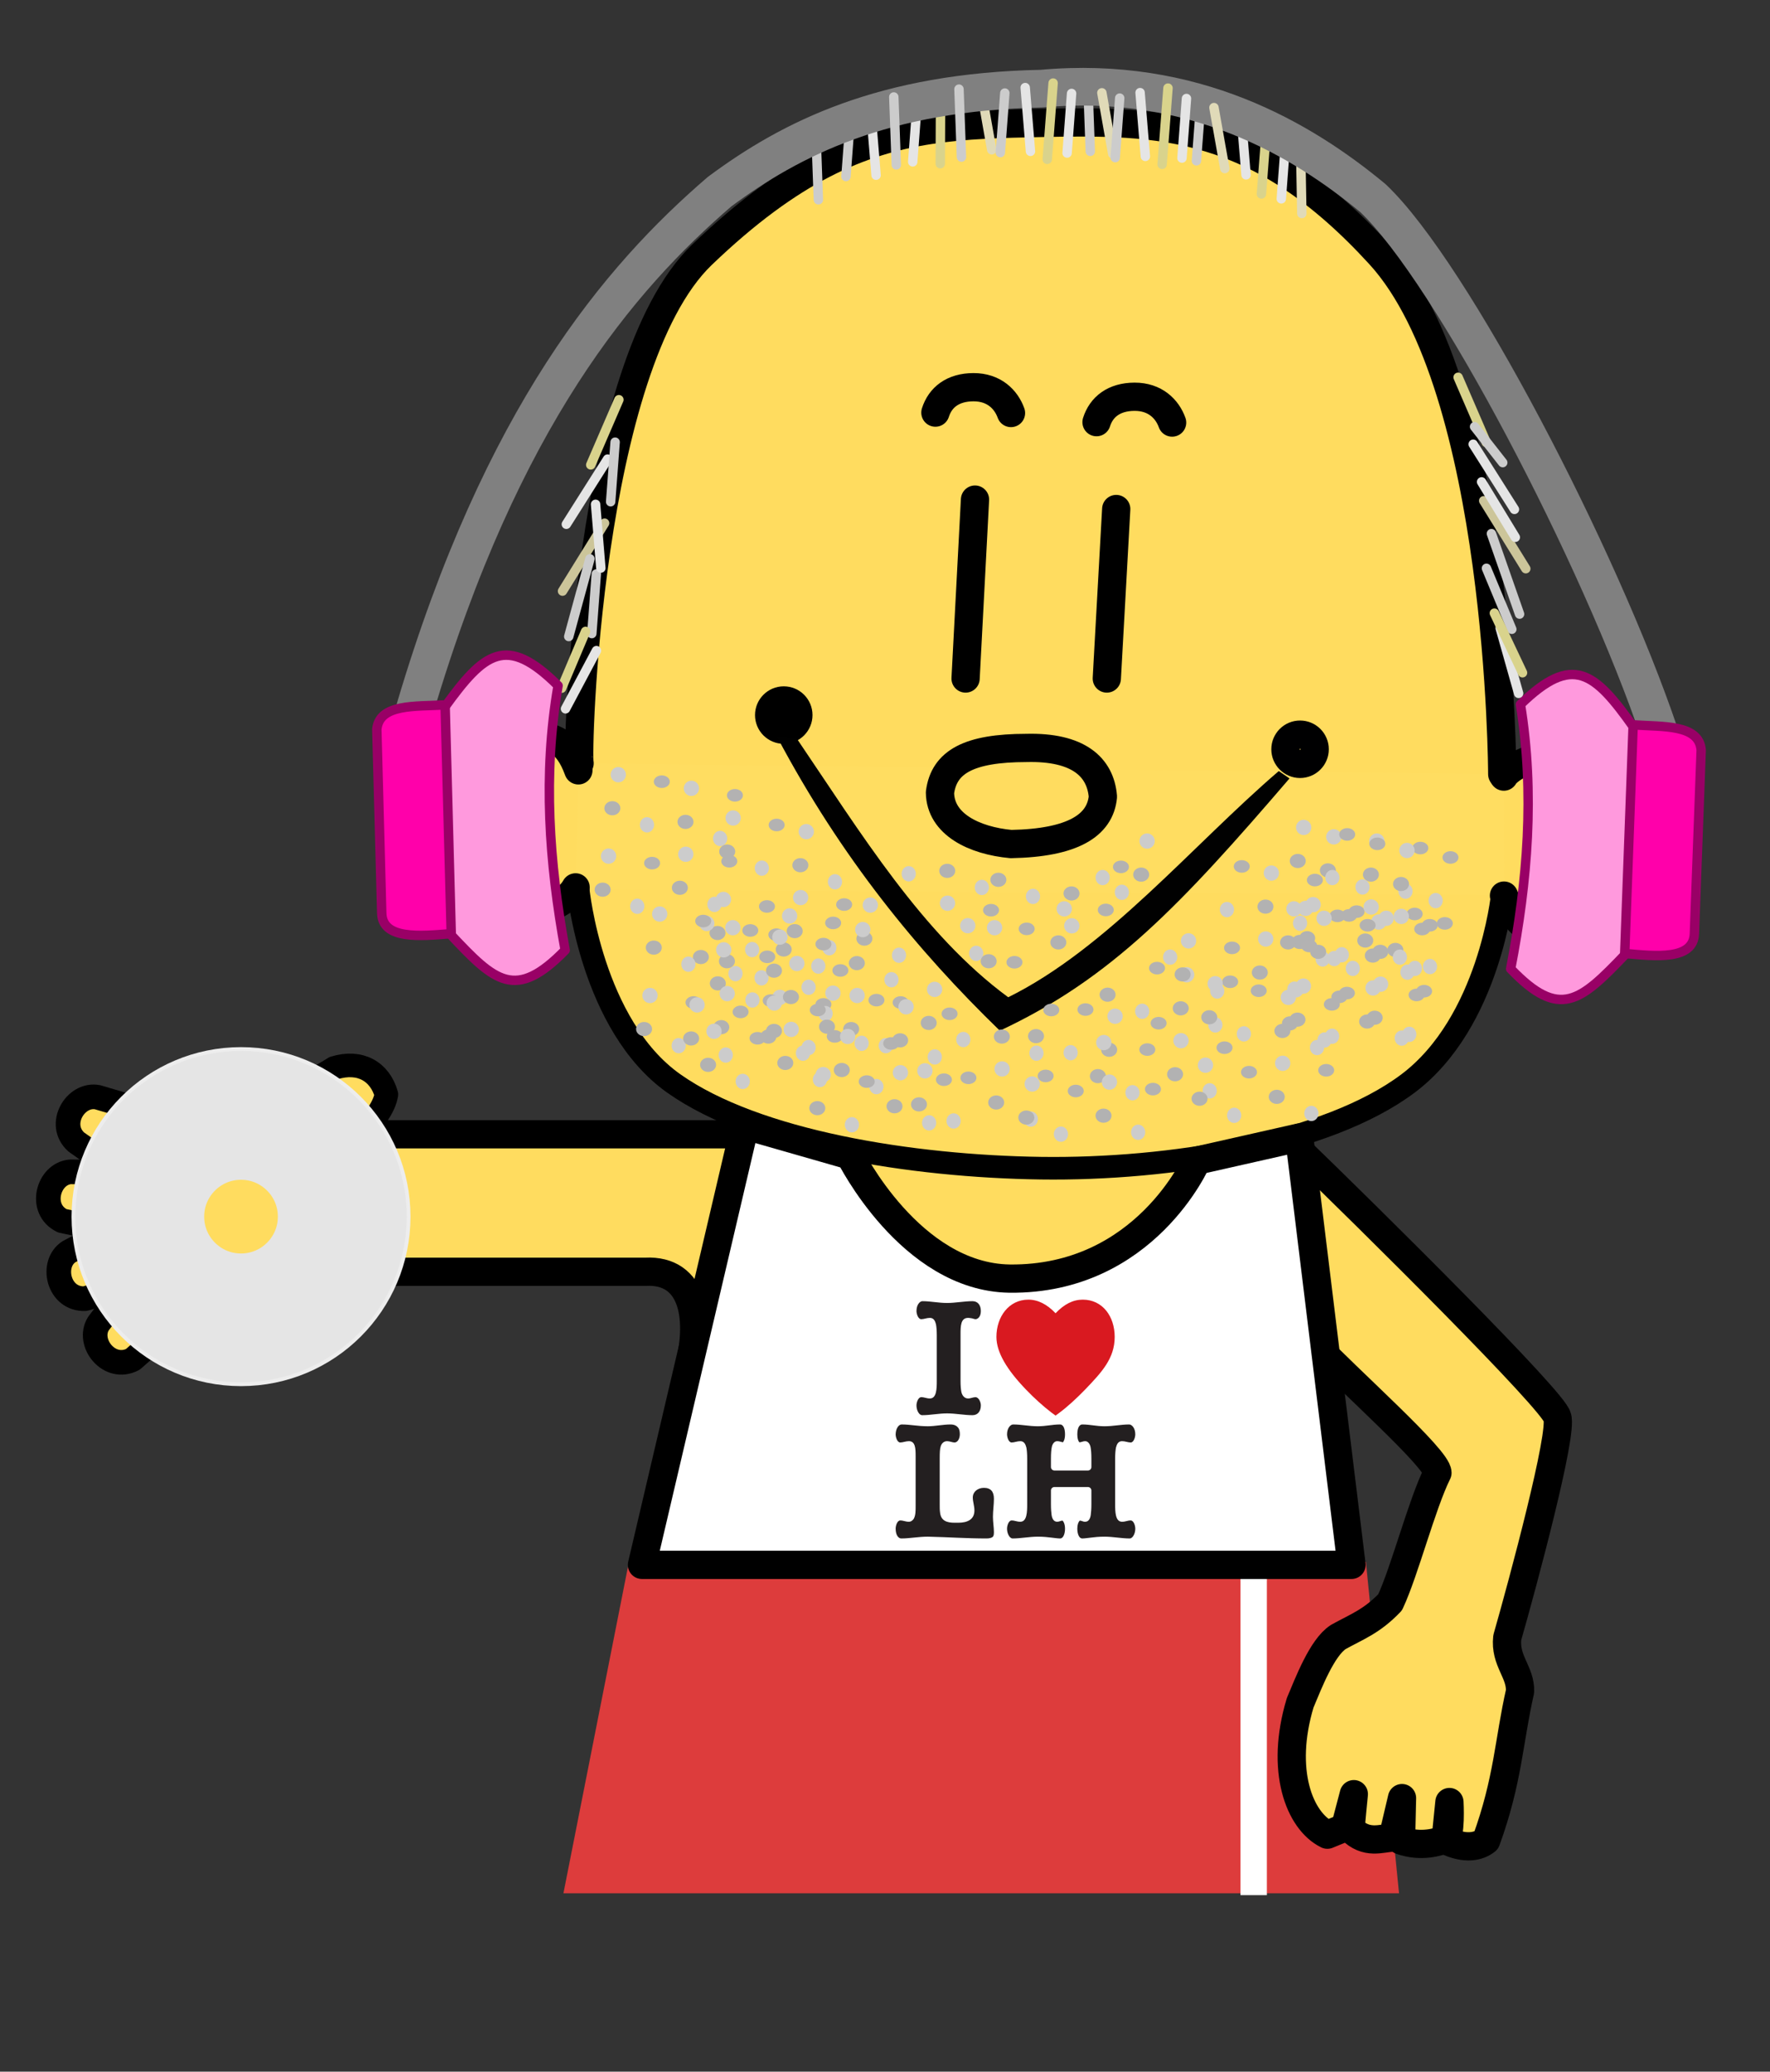 <?xml version="1.0" encoding="UTF-8" standalone="no"?>
<!-- Created with Inkscape (http://www.inkscape.org/) -->

<svg
   version="1.1"
   id="svg1"
   viewBox="0 0 940 1100"
   sodipodi:docname="Trimm-Dich-Fit-Michael-als-DJ-mit-CD-ohne-BG.svg"
   inkscape:version="1.4 (86a8ad7, 2024-10-11)"
   inkscape:export-filename="Trimm-Dich-Fit-Michael-als-DJ-ohne-BG.html.svg"
   inkscape:export-xdpi="96"
   inkscape:export-ydpi="96"
   xmlns:inkscape="http://www.inkscape.org/namespaces/inkscape"
   xmlns:sodipodi="http://sodipodi.sourceforge.net/DTD/sodipodi-0.dtd"
   xmlns:xlink="http://www.w3.org/1999/xlink"
   xmlns="http://www.w3.org/2000/svg"
   xmlns:svg="http://www.w3.org/2000/svg">
  <rect x="0" y="0" width="940" height="1100" fill="#333333" stroke="none"/>
  <defs
     id="defs1">
    <linearGradient
       id="swatch22">
      <stop
         style="stop-color:#dce3e8;stop-opacity:0;"
         offset="0"
         id="stop22" />
    </linearGradient>
    <clipPath
       clipPathUnits="userSpaceOnUse"
       id="clipPath1-2-2-6-4-0">
      <path
         d="M 0,0 H 743 V 142 H 0 Z"
         transform="scale(1.001,1)"
         id="path1-1-7-5-8-6" />
    </clipPath>
    <clipPath
       clipPathUnits="userSpaceOnUse"
       id="clipPath1-2-2-6-4-0-4">
      <path
         d="M 0,0 H 743 V 142 H 0 Z"
         transform="scale(1.001,1)"
         id="path1-1-7-5-8-6-4" />
    </clipPath>
    <clipPath
       clipPathUnits="userSpaceOnUse"
       id="clipPath1-2-2-6-4">
      <path
         d="M 0,0 H 743 V 142 H 0 Z"
         transform="scale(1.001,1)"
         id="path1-1-7-5-8" />
    </clipPath>
    <radialGradient
       inkscape:collect="always"
       xlink:href="#swatch22"
       id="radialGradient23-4"
       cx="69.518"
       cy="588.682"
       fx="69.518"
       fy="588.682"
       r="36.977"
       gradientUnits="userSpaceOnUse"
       gradientTransform="matrix(1.454,0,0,1.454,19.308,-208.006)" />
  </defs>
  <sodipodi:namedview
     id="namedview1"
     pagecolor="#ffffff"
     bordercolor="#000000"
     borderopacity="0.25"
     inkscape:showpageshadow="2"
     inkscape:pageopacity="0.0"
     inkscape:pagecheckerboard="0"
     inkscape:deskcolor="#d1d1d1"
     inkscape:zoom="0.67608695"
     inkscape:cx="167.87782"
     inkscape:cy="604.21222"
     inkscape:window-width="1920"
     inkscape:window-height="1177"
     inkscape:window-x="-8"
     inkscape:window-y="-8"
     inkscape:window-maximized="1"
     inkscape:current-layer="layer1">
    <inkscape:page
       x="0"
       y="0"
       width="940"
       height="1100"
       id="page2"
       margin="0"
       bleed="0" />
  </sodipodi:namedview>
  <g
     inkscape:groupmode="layer"
     id="layer1"
     inkscape:label="Vector"
     style="display:inline">
    <path
       style="display:inline;fill:#ffdc5f;fill-opacity:1;stroke:#000000;stroke-width:15;stroke-linecap:round;stroke-linejoin:round;stroke-dasharray:none;stroke-opacity:1"
       d="m 392.797,602.273 h -330 v 73 h 280 c 25.457,-1.322 30.676,24.797 22,55"
       id="path11"
       sodipodi:nodetypes="ccccc" />
    <path
       style="display:inline;fill:#ffdc5f;fill-opacity:1;stroke:#000000;stroke-width:0;stroke-linecap:round;stroke-linejoin:round;stroke-dasharray:none;stroke-opacity:1"
       d="m 451.865,612.347 c 52.795,14.723 121.655,13.776 178.379,2.958 -16.948,33.204 -50.426,66.949 -94.039,62.508 -35.579,-1.021 -66.212,-41.178 -84.341,-65.466 z"
       id="path23"
       sodipodi:nodetypes="cccc"
       inkscape:transform-center-x="-1.4788243"
       inkscape:transform-center-y="19.969865" />
    <path
       style="display:inline;fill:#dd3c3c;fill-opacity:1;stroke:#e383ad;stroke-width:0;stroke-linecap:round;stroke-linejoin:round;stroke-opacity:1"
       d="M 333.555,831.594 299.224,1005.273 H 742.989 L 725.393,829.318 Z"
       id="path9"
       sodipodi:nodetypes="ccccc" />
    <path
       style="display:inline;fill:#ffffff;fill-opacity:1;stroke:#e383ad;stroke-width:0;stroke-linecap:round;stroke-linejoin:round;stroke-opacity:1"
       d="m 658.797,835.273 v 171 h 14 V 835.273 Z"
       id="path10"
       sodipodi:nodetypes="ccccc" />
    <path
       style="display:inline;fill:#ffdd61;fill-opacity:1;stroke:#ffd706;stroke-width:0;stroke-linecap:round;stroke-linejoin:round;stroke-dasharray:none;stroke-opacity:1"
       d="m 303.701,380.198 1.144,101.613 499.833,-2.651 -5.719,-99.846 z"
       id="path14" />
    <path
       style="display:inline;fill:#ffdc5f;fill-opacity:1;stroke:#000000;stroke-width:12;stroke-linecap:round;stroke-linejoin:round;stroke-dasharray:none;stroke-opacity:1"
       d="m 307.058,472.315 c 0,0 7.07,72.052 50.74,102.958 43.67,30.906 126.582,44.053 195,45 68.418,0.947 151.83,-12.555 195,-45 43.17,-32.445 50,-100 50,-100"
       id="path5"
       sodipodi:nodetypes="czzzc" />
    <ellipse
       style="display:inline;fill:#b2b2b2;fill-opacity:1;stroke-width:0;stroke-linecap:round;stroke-linejoin:round"
       id="path12-41-9"
       cx="320.05"
       cy="472.398"
       rx="4.252"
       ry="3.762" />
    <ellipse
       style="display:inline;fill:#b3b2b2;fill-opacity:1;stroke-width:0;stroke-linecap:round;stroke-linejoin:round"
       id="path10-1-1"
       cx="346.304"
       cy="458.296"
       rx="4.252"
       ry="3.341" />
    <circle
       style="display:inline;fill:#cccccc;fill-opacity:1;stroke-width:0;stroke-linecap:round;stroke-linejoin:round"
       id="path9-38-3"
       cx="323.193"
       cy="454.585"
       r="4.068" />
    <ellipse
       style="display:inline;fill:#cccccc;fill-opacity:1;stroke-width:0;stroke-linecap:round;stroke-linejoin:round"
       id="path11-7-59"
       cx="338.433"
       cy="481.209"
       rx="3.777"
       ry="4.068" />
    <ellipse
       style="display:inline;fill:#b2b2b2;fill-opacity:1;stroke-width:0;stroke-linecap:round;stroke-linejoin:round"
       id="path12-9-84"
       cx="364.05"
       cy="436.398"
       rx="4.252"
       ry="3.762" />
    <ellipse
       style="display:inline;fill:#b3b2b2;fill-opacity:1;stroke-width:0;stroke-linecap:round;stroke-linejoin:round"
       id="path10-5-0"
       cx="390.304"
       cy="422.296"
       rx="4.252"
       ry="3.341" />
    <circle
       style="display:inline;fill:#cccccc;fill-opacity:1;stroke-width:0;stroke-linecap:round;stroke-linejoin:round"
       id="path9-4-76"
       cx="367.193"
       cy="418.585"
       r="4.068" />
    <ellipse
       style="display:inline;fill:#cccccc;fill-opacity:1;stroke-width:0;stroke-linecap:round;stroke-linejoin:round"
       id="path11-3-3"
       cx="382.433"
       cy="445.209"
       rx="3.777"
       ry="4.068" />
    <ellipse
       style="display:inline;fill:#b2b2b2;fill-opacity:1;stroke-width:0;stroke-linecap:round;stroke-linejoin:round"
       id="path12-5-61"
       cx="361.05"
       cy="471.398"
       rx="4.252"
       ry="3.762" />
    <ellipse
       style="display:inline;fill:#b3b2b2;fill-opacity:1;stroke-width:0;stroke-linecap:round;stroke-linejoin:round"
       id="path10-7-542"
       cx="387.304"
       cy="457.296"
       rx="4.252"
       ry="3.341" />
    <circle
       style="display:inline;fill:#cccccc;fill-opacity:1;stroke-width:0;stroke-linecap:round;stroke-linejoin:round"
       id="path9-6-0"
       cx="364.193"
       cy="453.585"
       r="4.068" />
    <ellipse
       style="display:inline;fill:#cccccc;fill-opacity:1;stroke-width:0;stroke-linecap:round;stroke-linejoin:round"
       id="path11-1-9"
       cx="379.433"
       cy="480.209"
       rx="3.777"
       ry="4.068" />
    <ellipse
       style="display:inline;fill:#b2b2b2;fill-opacity:1;stroke-width:0;stroke-linecap:round;stroke-linejoin:round"
       id="path12-7"
       cx="325.207"
       cy="429.154"
       rx="4.252"
       ry="3.762" />
    <ellipse
       style="display:inline;fill:#b3b2b2;fill-opacity:1;stroke-width:0;stroke-linecap:round;stroke-linejoin:round"
       id="path10-37"
       cx="351.461"
       cy="415.052"
       rx="4.252"
       ry="3.341" />
    <circle
       style="display:inline;fill:#cccccc;fill-opacity:1;stroke-width:0;stroke-linecap:round;stroke-linejoin:round"
       id="path9-26"
       cx="328.35"
       cy="411.341"
       r="4.068" />
    <ellipse
       style="display:inline;fill:#cccccc;fill-opacity:1;stroke-width:0;stroke-linecap:round;stroke-linejoin:round"
       id="path11-0"
       cx="343.59"
       cy="437.965"
       rx="3.777"
       ry="4.068" />
    <path
       style="display:inline;fill:#ffdc5f;fill-opacity:1;stroke:#000000;stroke-width:15;stroke-linecap:round;stroke-linejoin:round;stroke-dasharray:none;stroke-opacity:1"
       d="m 685.744,606.737 c 43.881,42.341 139.611,137.299 141.254,145.691 3.25,8.252 -18.209,88.008 -26.534,117.103 -1.391,12.319 7.202,18.362 6.783,28.589 -5.989,26.377 -6.317,47.095 -17.966,79.132 -3.887,3.163 -10.948,5.04 -21.589,-0.09 l 2.055,-20.327 c 0,0 1.081,18.63 -2.435,19.894 -3.516,1.264 -12.574,4.269 -23.265,0.523 l 0.523,-22.508 -4.96,21.029 c -5.951,0.079 -13.884,3.941 -22.329,-4.707 0.565,-7.446 1.13,-12.363 1.696,-18.416 l -4.654,17.677 -9.402,3.84 c -14.915,-7.327 -25.248,-34.214 -14.432,-70.025 4.36,-10.321 11.599,-29.405 20.274,-34.954 9.861,-5.497 17.63,-8.108 27.49,-18.399 7.859,-16.862 16.763,-51.871 25.145,-68.778 -0.129,-7.629 -45.852,-47.824 -68.778,-71.736"
       id="path13"
       sodipodi:nodetypes="ccccccczcccccccccccc" />
    <path
       style="fill:#ffffff;fill-opacity:1;stroke:#000000;stroke-width:15;stroke-linecap:round;stroke-linejoin:round"
       d="M 395.659,597.556 340.932,830.9 H 717.749 L 690,603.994 l -54.369,12.275 c 0,0 -27.427,63.421 -99.458,62.638 -52.802,-0.783 -84.758,-65.365 -84.758,-65.365 z"
       id="path21"
       sodipodi:nodetypes="cccccccc" />
    <path
       style="display:inline;fill:#ffdc5f;fill-opacity:1;stroke:#000000;stroke-width:15;stroke-linecap:round;stroke-linejoin:round;stroke-dasharray:none;stroke-opacity:1"
       d="m 307.797,405.273 c -1.479,-2.958 3.646,-211.153 65,-270 23.698,-22.729 44.712,-37.944 64.612,-48.176 38.828,-19.967 73.409,-20.967 115.388,-21.824 63.493,-1.295 115.369,-0.696 180,70 64.631,70.696 65,275.816 65,275.816"
       id="path4"
       sodipodi:nodetypes="cssszc" />
    <path
       style="display:inline;fill:#ffdc5e;fill-opacity:1;stroke:#ccc59a;stroke-width:5;stroke-linecap:round;stroke-linejoin:round;stroke-dasharray:none;stroke-opacity:1"
       d="M 321.086,277.789 298.738,313.866"
       id="path30-6-2-5-4-2"
       sodipodi:nodetypes="cc" />
    <path
       style="display:inline;fill:#ffdc5e;fill-opacity:1;stroke:#e5e5e5;stroke-width:5;stroke-linecap:round;stroke-linejoin:round;stroke-dasharray:none;stroke-opacity:1"
       d="m 316.761,345.461 -16.431,30.9"
       id="path30-6-2-5-4-9"
       sodipodi:nodetypes="cc" />
    <path
       style="display:inline;fill:#ffdc5e;fill-opacity:1;stroke:#cccccc;stroke-width:5;stroke-linecap:round;stroke-linejoin:round;stroke-dasharray:none;stroke-opacity:1"
       d="m 316.677,304.773 -2.38,31.64"
       id="path30-6-2-0-2-1"
       sodipodi:nodetypes="cc" />
    <path
       style="display:inline;fill:#ffdc5e;fill-opacity:1;stroke:#d9d38c;stroke-width:5;stroke-linecap:round;stroke-linejoin:round;stroke-dasharray:none;stroke-opacity:1"
       d="m 328.677,212.236 -14.952,34.598"
       id="path30-1-6"
       sodipodi:nodetypes="cc" />
    <path
       style="display:inline;fill:#ffdc5e;fill-opacity:1;stroke:#e5e5e5;stroke-width:5;stroke-linecap:round;stroke-linejoin:round;stroke-dasharray:none;stroke-opacity:1"
       d="m 322.677,243.773 -21.91,34.598"
       id="path30-6-2-5-2"
       sodipodi:nodetypes="cc" />
    <path
       style="display:inline;fill:#ffdc5e;fill-opacity:1;stroke:#cccccc;stroke-width:5;stroke-linecap:round;stroke-linejoin:round;stroke-dasharray:none;stroke-opacity:1"
       d="m 326.677,234.773 -2.38,31.64"
       id="path30-6-2-0-2"
       sodipodi:nodetypes="cc" />
    <path
       style="display:inline;fill:#ffdc5e;fill-opacity:1;stroke:#d9d38c;stroke-width:5;stroke-linecap:round;stroke-linejoin:round;stroke-dasharray:none;stroke-opacity:1"
       d="m 310.989,335.252 -12.733,30.16"
       id="path30-1"
       sodipodi:nodetypes="cc" />
    <path
       style="display:inline;fill:#ffdc5e;fill-opacity:1;stroke:#e5e5e5;stroke-width:5;stroke-linecap:round;stroke-linejoin:round;stroke-dasharray:none;stroke-opacity:1"
       d="m 316.297,267.773 2.797,33.858"
       id="path30-6-2-5-1-6-8"
       sodipodi:nodetypes="cc" />
    <path
       style="display:inline;fill:#ffdc5e;fill-opacity:1;stroke:#cccccc;stroke-width:5;stroke-linecap:round;stroke-linejoin:round;stroke-dasharray:none;stroke-opacity:1"
       d="m 313.297,296.722 -11.254,41.254"
       id="path30-6-6-3"
       sodipodi:nodetypes="cc" />
    <path
       style="display:inline;fill:#ffdc5e;fill-opacity:1;stroke:#e5e5e5;stroke-width:5;stroke-linecap:round;stroke-linejoin:round;stroke-dasharray:none;stroke-opacity:1"
       d="m 658.947,58.992 2.797,33.858"
       id="path30-6-2-5-1-5"
       sodipodi:nodetypes="cc" />
    <path
       id="path30-6-4-2"
       style="display:inline;fill:#d5c488;fill-opacity:1;stroke:#e0dab8;stroke-width:5;stroke-linecap:round;stroke-linejoin:round;stroke-dasharray:none;stroke-opacity:1"
       d="m 690.786,81.734 0.577,31.641 z"
       sodipodi:nodetypes="ccc" />
    <path
       style="display:inline;fill:#ffdc5e;fill-opacity:1;stroke:#d9d38c;stroke-width:5;stroke-linecap:round;stroke-linejoin:round;stroke-dasharray:none;stroke-opacity:1"
       d="m 673.03,62.503 -3.119,40.514"
       id="path30-2"
       sodipodi:nodetypes="cc" />
    <path
       style="display:inline;fill:#ffdc5e;fill-opacity:1;stroke:#cccccc;stroke-width:5;stroke-linecap:round;stroke-linejoin:round;stroke-dasharray:none;stroke-opacity:1"
       d="m 577.706,44.29 1.318,36.077"
       id="path30-6-1"
       sodipodi:nodetypes="cc" />
    <path
       style="display:inline;fill:#ffdc5e;fill-opacity:1;stroke:#cccccc;stroke-width:5;stroke-linecap:round;stroke-linejoin:round;stroke-dasharray:none;stroke-opacity:1"
       d="m 637.772,53.756 -2.38,31.64"
       id="path30-6-2-7"
       sodipodi:nodetypes="cc" />
    <path
       style="display:inline;fill:#ffdc5e;fill-opacity:1;stroke:#e5e5e5;stroke-width:5;stroke-linecap:round;stroke-linejoin:round;stroke-dasharray:none;stroke-opacity:1"
       d="m 682.839,73.947 -2.38,31.64"
       id="path30-6-2-5-4"
       sodipodi:nodetypes="cc" />
    <path
       style="display:inline;fill:#ffdc5e;fill-opacity:1;stroke:#e5e5e5;stroke-width:5;stroke-linecap:round;stroke-linejoin:round;stroke-dasharray:none;stroke-opacity:1"
       d="m 462.467,59.178 2.797,33.858"
       id="path30-6-2-5-1-7"
       sodipodi:nodetypes="cc" />
    <path
       id="path30-6-4-46"
       style="display:inline;fill:#ffdc5e;fill-opacity:1;stroke:#e0dab8;stroke-width:5;stroke-linecap:round;stroke-linejoin:round;stroke-dasharray:none;stroke-opacity:1"
       d="m 520.931,47.162 5.754,32.38 z"
       sodipodi:nodetypes="ccc" />
    <path
       style="display:inline;fill:#ffdc5e;fill-opacity:1;stroke:#d9d38c;stroke-width:5;stroke-linecap:round;stroke-linejoin:round;stroke-dasharray:none;stroke-opacity:1"
       d="m 499.509,50.857 -0.161,36.077"
       id="path30-3"
       sodipodi:nodetypes="cc" />
    <path
       style="display:inline;fill:#ffdc5e;fill-opacity:1;stroke:#cccccc;stroke-width:5;stroke-linecap:round;stroke-linejoin:round;stroke-dasharray:none;stroke-opacity:1"
       d="m 433.297,70.007 1.318,36.077"
       id="path30-6-6"
       sodipodi:nodetypes="cc" />
    <path
       style="display:inline;fill:#ffdc5e;fill-opacity:1;stroke:#cccccc;stroke-width:5;stroke-linecap:round;stroke-linejoin:round;stroke-dasharray:none;stroke-opacity:1"
       d="m 451.646,62.077 -2.38,31.64"
       id="path30-6-2-52"
       sodipodi:nodetypes="cc" />
    <path
       style="display:inline;fill:#ffdc5e;fill-opacity:1;stroke:#e5e5e5;stroke-width:5;stroke-linecap:round;stroke-linejoin:round;stroke-dasharray:none;stroke-opacity:1"
       d="m 487.099,54.301 -2.38,31.64"
       id="path30-6-2-5-81"
       sodipodi:nodetypes="cc" />
    <path
       style="display:inline;fill:none;stroke:#000000;stroke-width:15;stroke-linecap:round;stroke-linejoin:round;stroke-dasharray:none;stroke-opacity:1"
       d="m 517.797,265.273 -5,95"
       id="path1"
       sodipodi:nodetypes="cc" />
    <path
       style="display:inline;fill:#ffdc5f;fill-opacity:1;stroke:#000000;stroke-width:15;stroke-linecap:round;stroke-linejoin:round;stroke-dasharray:none;stroke-opacity:1"
       d="m 307.161,409.045 c -6.005,-16.546 -14.221,-17.626 -22.186,-18.489 -10.057,1.603 -17.388,5.84 -23.972,22.926 -3.622,21.148 -3.859,38.825 -0.217,49.206 9.599,17.817 15.597,19.617 25.002,20.528 10.035,-1.269 17.182,-7.119 19.894,-12.049"
       id="path29"
       sodipodi:nodetypes="cccccc" />
    <path
       style="display:inline;fill:none;stroke:#000000;stroke-width:15;stroke-linecap:round;stroke-linejoin:round;stroke-dasharray:none;stroke-opacity:1"
       d="m 592.797,270.273 -5,90"
       id="path2"
       sodipodi:nodetypes="cc" />
    <path
       style="fill:none;stroke:#000000;stroke-width:15;stroke-linecap:round;stroke-linejoin:round;stroke-dasharray:none;stroke-opacity:1"
       d="m 496.761,219.086 c 2.573,-8.107 9.272,-13.452 20.184,-13.491 10.912,-0.04 17.353,6.434 19.968,13.708 m 45.422,4.852 c 2.573,-8.107 9.272,-13.452 20.184,-13.491 10.912,-0.04 17.353,6.434 19.968,13.708"
       id="path3"
       sodipodi:nodetypes="czccsc" />
    <path
       style="fill:#ffdc5f;fill-opacity:1;stroke:#000000;stroke-width:15;stroke-linecap:round;stroke-linejoin:round;stroke-dasharray:none;stroke-opacity:1"
       d="m 499.196,420.804 c 2.118,-16.284 15.405,-23.636 45.852,-23.666 27.565,-0.71 39.392,10.059 40.675,25.884 -1.439,15.284 -16.04,24.549 -48.81,25.145 -19.636,-1.819 -37.541,-10.566 -37.717,-27.363 z"
       id="path7"
       sodipodi:nodetypes="ccccc" />
    <path
       style="display:inline;fill:#ffdc5f;fill-opacity:1;stroke:#000000;stroke-width:15;stroke-linecap:round;stroke-linejoin:round;stroke-dasharray:none;stroke-opacity:1"
       d="m 798.729,475.532 c 6.005,16.546 17.359,21.287 25.324,22.149 10.057,-1.603 17.388,-5.84 23.972,-22.926 3.622,-21.148 3.859,-38.825 0.217,-49.206 -9.599,-17.817 -15.074,-23.8 -24.479,-24.711 -7.944,-0.3 -22.411,6.596 -25.123,11.526"
       id="path29-4"
       sodipodi:nodetypes="cccccc" />
    <circle
       style="display:inline;fill:#000000;fill-opacity:1;stroke:#000000;stroke-width:15;stroke-linecap:round;stroke-linejoin:round;stroke-dasharray:none;stroke-opacity:1"
       id="path8"
       cx="416.233"
       cy="379.685"
       r="7.765" />
    <circle
       style="display:inline;fill:none;stroke:#000001;stroke-width:15;stroke-linecap:round;stroke-linejoin:round;stroke-dasharray:none;stroke-opacity:1"
       id="path8-8"
       cx="690.426"
       cy="397.841"
       r="7.765" />
    <path
       style="display:inline;fill:#010101;fill-opacity:1;stroke-width:0;stroke-linecap:round;stroke-linejoin:round"
       d="m 412.669,391.222 c 33.964,64.067 74.53,113.611 118.328,156.045 59.328,-27.72 96.341,-67.002 153.826,-133.942 l -5.698,-3.916 c -45.803,39.297 -91.14,94.155 -143.691,120.109 -45.582,-33.51 -78.193,-87.081 -112.412,-137.556 z"
       id="path6"
       sodipodi:nodetypes="ccccccc" />
    <ellipse
       style="display:inline;fill:#b2b2b2;fill-opacity:1;stroke-width:0;stroke-linecap:round;stroke-linejoin:round"
       id="path12-41-7"
       cx="562.05"
       cy="500.398"
       rx="4.252"
       ry="3.762" />
    <ellipse
       style="display:inline;fill:#b3b2b2;fill-opacity:1;stroke-width:0;stroke-linecap:round;stroke-linejoin:round"
       id="path10-1-0"
       cx="587.258"
       cy="483.159"
       rx="4.252"
       ry="3.341" />
    <circle
       style="display:inline;fill:#cccccc;fill-opacity:1;stroke-width:0;stroke-linecap:round;stroke-linejoin:round"
       id="path9-38-34"
       cx="565.193"
       cy="482.585"
       r="4.068" />
    <ellipse
       style="display:inline;fill:#b2b2b2;fill-opacity:1;stroke-width:0;stroke-linecap:round;stroke-linejoin:round"
       id="path12-9-531"
       cx="606.05"
       cy="464.398"
       rx="4.252"
       ry="3.762" />
    <circle
       style="display:inline;fill:#cccccc;fill-opacity:1;stroke-width:0;stroke-linecap:round;stroke-linejoin:round"
       id="path9-4-75"
       cx="609.193"
       cy="446.585"
       r="4.068" />
    <path
       style="display:inline;fill:#ffdc5f;fill-opacity:1;stroke:#000000;stroke-width:12.523;stroke-linecap:round;stroke-linejoin:round;stroke-dasharray:none;stroke-opacity:1"
       d="m 169.385,624.319 c 14.056,-14.255 33.669,-29.923 35.813,-43.183 -3.474,-12.269 -13.985,-18.301 -27.665,-14.102 -11.034,7.194 -28.124,12.642 -33.595,40.498 -2.086,12.646 15.129,27.009 25.447,16.788 z"
       id="path16-46"
       sodipodi:nodetypes="ccccc" />
    <ellipse
       style="display:inline;fill:#cccccc;fill-opacity:1;stroke-width:0;stroke-linecap:round;stroke-linejoin:round"
       id="path11-1-48"
       cx="621.433"
       cy="508.209"
       rx="3.777"
       ry="4.068" />
    <ellipse
       style="display:inline;fill:#cccccc;fill-opacity:1;stroke-width:0;stroke-linecap:round;stroke-linejoin:round"
       id="path11-84"
       cx="585.591"
       cy="465.965"
       rx="3.777"
       ry="4.068" />
    <path
       style="display:inline;fill:#ffdc5f;fill-opacity:1;stroke:#000000;stroke-width:13.071;stroke-linecap:round;stroke-linejoin:round;stroke-dasharray:none;stroke-opacity:1"
       d="m 72.247,627.99 c -21.87,-6.863 -11.71,-5.446 -34.876,-5.772 -11.834,0.984 -17.031,19.816 -4.301,25.99 34.553,7.433 13.675,2.855 32.061,5.306 14.154,0.071 20.418,-17.054 7.116,-25.524 z"
       id="path16-4-1"
       sodipodi:nodetypes="ccccc" />
    <path
       style="display:inline;fill:#ffdc5f;fill-opacity:1;stroke:#000000;stroke-width:13.071;stroke-linecap:round;stroke-linejoin:round;stroke-dasharray:none;stroke-opacity:1"
       d="m 70.064,653.163 c -22.508,4.335 -12.892,0.762 -33.439,11.467 -9.95,6.481 -5.59,25.524 8.545,24.919 33.943,-9.851 13.393,-3.975 30.74,-10.541 12.493,-6.653 9.882,-24.7 -5.846,-25.844 z"
       id="path16-4-1-5"
       sodipodi:nodetypes="ccccc" />
    <path
       style="display:inline;fill:#ffdc5f;fill-opacity:1;stroke:#000000;stroke-width:13.071;stroke-linecap:round;stroke-linejoin:round;stroke-dasharray:none;stroke-opacity:1"
       d="m 77.717,678.301 c -18.567,13.442 -11.362,6.14 -25.458,24.526 -6.278,10.079 5.722,25.495 18.277,18.972 26.598,-23.274 10.457,-9.263 23.403,-22.546 8.51,-11.31 -1.484,-26.562 -16.221,-20.951 z"
       id="path16-4-1-5-1"
       sodipodi:nodetypes="ccccc" />
    <path
       style="display:inline;fill:#ffdc5f;fill-opacity:1;stroke:#000000;stroke-width:13.071;stroke-linecap:round;stroke-linejoin:round;stroke-dasharray:none;stroke-opacity:1"
       d="M 83.777,597.785 C 64.651,585.152 74.025,589.319 51.849,582.612 40.204,580.291 30.011,596.957 40.542,606.404 c 22.003,15.118 -0.519,4.321 29.351,13.949 13.585,3.975 24.332,-10.756 13.885,-22.568 z"
       id="path16-4"
       sodipodi:nodetypes="ccccc" />
    <g
       id="g18"
       transform="matrix(0.375,0,0,0.375,456.527,330.453)">
      <path
         id="path2-8"
         d="m 109.277,1074.121 c 0,10.672 -0.234,24.812 -9.734,24.812 -5.109,0 -7.656,-1.844 -12.297,-1.844 -4.172,0 -6.734,7.188 -6.734,11.594 0,5.797 2.328,10.438 4.641,12.516 1.156,0.938 2.328,1.391 3.484,1.391 11.594,0 23.188,-2.547 35.25,-2.547 12.062,0 24.125,2.547 35.953,2.547 7.656,0 11.828,-5.797 11.828,-13.906 0,-4.641 -3.016,-11.594 -7.656,-11.594 -3.484,0 -6.484,1.844 -10.438,1.844 -5.562,0 -8.578,-4.859 -9.5,-9.266 -0.703,-3.719 -1.172,-8.594 -1.172,-15.547 v -65.875 c 0,-12.062 0.234,-23.422 10.672,-23.422 2.328,0 3.719,0.469 5.797,0.703 0.234,0 0.469,0.219 0.703,0.219 1.625,0.469 3.25,0.938 3.938,0.938 2.781,0 7.656,-2.781 7.656,-11.594 0,-8.125 -4.172,-13.922 -11.828,-13.922 -11.828,0 -23.891,2.547 -35.953,2.547 -12.75,0 -22.953,-2.547 -35.016,-2.547 -3.484,0 -8.359,4.875 -8.359,13.922 0,4.406 2.562,11.594 6.734,11.594 3.938,0 7.656,-1.859 12.297,-1.859 5.563,0 7.422,4.641 8.578,9.047 0.688,3.719 1.156,8.578 1.156,15.766 z M 51,1149.649 c 0,4.406 2.328,11.594 6.5,11.594 3.938,0 7.656,-1.859 12.297,-1.859 9.047,0 9.5,10.203 9.5,20.875 v 70.281 c 0,7.656 0,13.688 -2.547,18.547 -1.391,2.328 -3.937,4.406 -6.953,4.406 -5.109,0 -7.656,-1.844 -12.297,-1.844 -4.172,0 -6.5,7.188 -6.5,11.594 0,9.5 4.187,13.906 7.891,13.906 12.531,0 24.125,-2.547 37.812,-2.547 29.687,0.703 54.969,2.547 82.797,2.547 3.938,0 6.5,-0.688 8.125,-1.609 1.609,-0.938 2.547,-2.328 2.547,-7.203 0,-6.953 -1.391,-14.375 -1.391,-21.797 0,-8.812 1.391,-17.156 1.391,-25.516 0,-10.203 -4.406,-15.531 -14.156,-15.531 -8.812,0 -15.766,5.562 -15.766,13.672 0,6.031 2.312,11.828 2.312,18.328 0,13.219 -10.438,17.391 -22.953,17.391 H 134.5 c -11.125,0 -19.484,-2.781 -20.641,-14.844 -0.453,-3.234 -0.453,-6.719 -0.453,-11.125 v -64.719 c 0,-8.578 0.219,-13.672 1.391,-17.391 1.156,-3.938 4.172,-7.422 9.031,-7.422 3.719,0 7.656,1.859 10.438,1.859 5.109,0 7.656,-6.5 7.656,-11.594 0,-3.953 -0.688,-7.203 -2.312,-9.281 -2.094,-2.547 -5.109,-4.641 -10.906,-4.641 -10.672,0 -21.797,2.547 -32,2.547 -14.844,0 -24.359,-2.547 -37.344,-2.547 -3.484,0 -8.125,4.875 -8.359,13.922 z m 186.289,99.031 c 0,10.672 -0.234,24.812 -9.734,24.812 -5.109,0 -7.656,-1.844 -12.297,-1.844 -4.172,0 -6.5,7.188 -6.5,11.594 0,5.797 2.328,10.438 4.641,12.516 1.172,0.937 2.094,1.391 3.25,1.391 11.594,0 23.656,-2.547 35.719,-2.547 8.125,0 14.156,0.703 19.719,1.391 4.406,0.469 8.344,1.156 12.063,1.156 0.922,0 1.391,-0.453 2.078,-0.688 2.094,-1.156 4.641,-5.562 4.641,-13.219 0,-6.969 -2.547,-10.672 -3.469,-11.375 -2.797,0 -4.406,1.625 -7.656,1.625 -5.109,0 -7.188,-4.859 -7.891,-9.5 -0.469,-3.484 -0.922,-8.359 -0.922,-15.312 v -19.484 c 0,-2.781 2.312,-4.875 4.859,-4.875 h 47.547 c 2.562,0 4.875,2.094 4.875,4.875 v 19.484 c 0,6.953 -0.469,11.828 -0.922,15.312 -0.703,4.641 -2.781,9.5 -7.891,9.5 -3.703,0 -4.641,-1.625 -7.656,-1.625 -2.078,2.094 -3.469,5.812 -3.469,11.375 0,7.656 2.547,12.062 4.625,13.219 0.703,0.234 1.172,0.688 2.094,0.688 3.719,0 7.656,-0.688 12.062,-1.156 5.563,-0.688 11.594,-1.391 19.719,-1.391 12.062,0 24.109,2.547 35.719,2.547 1.156,0 2.078,-0.453 3.234,-1.391 2.328,-2.078 4.641,-6.719 4.641,-12.516 0,-4.406 -2.313,-11.594 -6.484,-11.594 -4.875,0 -6.969,1.844 -12.297,1.844 -9.516,0 -9.734,-14.141 -9.734,-24.812 v -64.484 c 0,-7.188 0.453,-12.047 1.156,-15.766 1.156,-4.406 3.016,-9.047 8.578,-9.047 4.641,0 8.344,1.859 12.297,1.859 4.172,0 6.484,-7.188 6.484,-11.594 0,-9.047 -5.094,-13.922 -8.578,-13.922 -12.063,0 -22.266,2.547 -35.016,2.547 -11.828,0 -20.188,-2.547 -31.547,-2.547 -3.484,0 -6.953,3.938 -6.953,13.922 0,5.094 0.922,9.266 3.016,11.359 2.547,0 4.859,-1.625 8.109,-1.625 4.406,0 6.953,4.641 7.656,8.578 0.688,3.484 1.156,8.594 1.156,16.234 v 11.828 c 0,2.797 -2.312,4.875 -4.875,4.875 h -47.547 c -2.547,0 -4.859,-2.078 -4.859,-4.875 v -11.828 c 0,-7.641 0.453,-12.75 1.156,-16.234 0.688,-3.938 3.25,-8.578 7.656,-8.578 3.25,0 5.562,1.156 8.109,1.625 0.703,-0.703 3.016,-3.703 3.016,-11.359 0,-9.984 -3.469,-13.922 -6.953,-13.922 -11.359,0 -19.719,2.547 -31.547,2.547 -12.75,0 -22.953,-2.547 -35.016,-2.547 -3.484,0 -8.594,4.875 -8.594,13.922 0,4.406 2.328,11.594 6.5,11.594 3.937,0 7.656,-1.859 12.297,-1.859 5.562,0 7.422,4.641 8.578,9.047 0.703,3.719 1.156,8.578 1.156,15.766 z m 0,0"
         style="fill:#231f20;fill-opacity:1;fill-rule:nonzero;stroke:none;stroke-width:1.333"
         aria-label="u&#10;vw" />
      <path
         id="path3-4"
         d="m 277.469,1123.156 c 1.5,-1 3.516,-2.516 5.688,-4.188 12.062,-9.047 24.125,-20.266 36.188,-32.656 23.453,-24.469 41.875,-44.062 41.875,-74.547 0,-29.141 -17.25,-52.766 -45.219,-52.766 -13.734,0 -26.297,6.375 -38.531,19.266 -12.062,-12.734 -24.953,-19.266 -38.531,-19.266 -27.469,0 -45.219,24.125 -45.219,52.766 0,21.953 15.078,46.734 41.875,74.547 11.891,12.391 24.125,23.438 36.188,32.656 2.172,1.672 4.188,3.188 5.688,4.188 z m 0,0"
         style="fill:#d91920;fill-opacity:1;fill-rule:nonzero;stroke:none;stroke-width:1.333"
         aria-label="f" />
      <path
         d="M 21.993,132.391 C 104.365,83.46 227.892,63.257 372.467,62.738 509.751,62.245 657.747,83.441 728.95,132.391"
         style="display:inline;opacity:0.8;fill:none;stroke:none;stroke-width:5.68;stroke-linecap:butt;stroke-linejoin:round;stroke-miterlimit:4;stroke-dasharray:none;stroke-opacity:1"
         transform="matrix(0.219,0,0,0.221,180.481,1234.859)"
         clip-path="url(#clipPath1-2-2-6-4-0)"
         id="path2-7-1-6-0-8"
         sodipodi:nodetypes="csc" />
      <path
         d="M 21.993,132.391 C 104.365,83.46 227.892,63.257 372.467,62.738 509.751,62.245 657.747,83.441 728.95,132.391"
         style="font-style:normal;font-variant:normal;font-weight:normal;font-stretch:normal;font-size:94.996px;font-family:'Permanent Marker';-inkscape-font-specification:'Permanent Marker';text-align:start;writing-mode:lr-tb;direction:ltr;text-anchor:start;display:inline;opacity:0.8;fill:none;fill-opacity:1;stroke:none;stroke-width:5.68;stroke-linecap:butt;stroke-linejoin:round;stroke-miterlimit:4;stroke-dasharray:none;stroke-opacity:1"
         transform="matrix(0.247,0,0,0.22,183.405,1179.715)"
         clip-path="url(#clipPath1-2-2-6-4-0-4)"
         id="path2-7-1-6-0-8-6"
         sodipodi:nodetypes="csc" />
      <path
         d="M 21.993,132.391 C 104.365,83.46 227.892,63.257 372.467,62.738 509.751,62.245 657.747,83.441 728.95,132.391"
         style="display:inline;opacity:0.8;fill:none;stroke:none;stroke-width:5.68;stroke-linecap:butt;stroke-linejoin:round;stroke-miterlimit:4;stroke-dasharray:none;stroke-opacity:1"
         transform="matrix(0.247,0,0,0.22,102.515,1108.456)"
         clip-path="url(#clipPath1-2-2-6-4)"
         id="path2-7-1-6-0"
         sodipodi:nodetypes="csc" />
    </g>
    <g
       id="g19"
       transform="translate(-32.54,113.891)">
      <path
         style="fill:none;fill-opacity:1;stroke:#808080;stroke-width:20;stroke-linecap:round;stroke-linejoin:round;stroke-dasharray:none;stroke-opacity:1"
         d="M 914.084,276.238 C 882.27,181.923 803.554,30.881 761.653,-8.707 723.828,-40.009 666.211,-74.16 585.723,-66.83 501.898,-65.189 452.666,-40.359 414.669,-12.103 361.242,33.858 298.872,107.438 253.01,262.051"
         id="path20"
         sodipodi:nodetypes="ccccc" />
    </g>
    <g
       id="g19-8"
       transform="matrix(-0.999,-0.037,-0.037,0.999,1149.236,135.164)"
       style="display:inline">
      <path
         id="rect18-8"
         style="fill:#ff99dd;fill-opacity:1;stroke:#990066;stroke-width:5;stroke-linecap:round;stroke-linejoin:round;stroke-dasharray:none;stroke-opacity:1"
         d="m 272.154,261.447 v 120.514 c 22.962,25.84 33.529,36.316 60.643,10 -7.289,-46.838 -9.389,-93.676 0,-140.514 -26.804,-28.144 -38.719,-18.674 -60.643,10 z"
         sodipodi:nodetypes="ccccc" />
      <path
         id="rect19-2"
         style="fill:#ff00aa;stroke:#990066;stroke-width:5;stroke-linecap:round;stroke-linejoin:round"
         d="m 235.947,272.057 c 1.712,-13.659 20.669,-11.486 36.606,-12 v 121.506 c -16.724,0.922 -36.751,2.277 -36.606,-12 z"
         sodipodi:nodetypes="ccccc" />
    </g>
    <g
       id="g20"
       transform="rotate(-1.535,4517.688,1666.931)"
       style="display:inline">
      <path
         id="rect18"
         style="fill:#ff99dd;fill-opacity:1;stroke:#990066;stroke-width:5;stroke-linecap:round;stroke-linejoin:round;stroke-dasharray:none;stroke-opacity:1"
         d="m 272.154,261.447 v 120.514 c 22.962,25.84 33.529,36.316 60.643,10 -7.289,-46.838 -9.389,-93.676 0,-140.514 -26.804,-28.144 -38.719,-18.674 -60.643,10 z"
         sodipodi:nodetypes="ccccc" />
      <path
         id="rect19"
         style="fill:#ff00aa;stroke:#990066;stroke-width:5;stroke-linecap:round;stroke-linejoin:round"
         d="m 235.947,272.057 c 1.712,-13.659 20.669,-11.486 36.606,-12 v 121.506 c -16.724,0.922 -36.751,2.277 -36.606,-12 z"
         sodipodi:nodetypes="ccccc" />
    </g>
    <path
       style="display:inline;fill:#ffdc5e;fill-opacity:1;stroke:#ccc59a;stroke-width:5;stroke-linecap:round;stroke-linejoin:round;stroke-dasharray:none;stroke-opacity:1"
       d="m 787.96,265.886 22.348,36.077"
       id="path30-6-2-5-4-2-8"
       sodipodi:nodetypes="cc" />
    <path
       style="display:inline;fill:#ffdc5e;fill-opacity:1;stroke:#e5e5e5;stroke-width:5;stroke-linecap:round;stroke-linejoin:round;stroke-dasharray:none;stroke-opacity:1"
       d="m 796.722,333.558 9.775,34.598"
       id="path30-6-2-5-4-9-2"
       sodipodi:nodetypes="cc" />
    <path
       style="display:inline;fill:#ffdc5e;fill-opacity:1;stroke:#cccccc;stroke-width:5;stroke-linecap:round;stroke-linejoin:round;stroke-dasharray:none;stroke-opacity:1"
       d="M 789.41,301.744 802.883,334.123"
       id="path30-6-2-0-2-1-4"
       sodipodi:nodetypes="cc" />
    <path
       style="display:inline;fill:#ffdc5e;fill-opacity:1;stroke:#d9d38c;stroke-width:5;stroke-linecap:round;stroke-linejoin:round;stroke-dasharray:none;stroke-opacity:1"
       d="m 774.368,200.333 14.952,34.598"
       id="path30-1-6-5"
       sodipodi:nodetypes="cc" />
    <path
       style="display:inline;fill:#ffdc5e;fill-opacity:1;stroke:#e5e5e5;stroke-width:5;stroke-linecap:round;stroke-linejoin:round;stroke-dasharray:none;stroke-opacity:1"
       d="m 782.368,235.87 21.91,34.598"
       id="path30-6-2-5-2-5"
       sodipodi:nodetypes="cc" />
    <path
       style="display:inline;fill:#ffdc5e;fill-opacity:1;stroke:#cccccc;stroke-width:5;stroke-linecap:round;stroke-linejoin:round;stroke-dasharray:none;stroke-opacity:1"
       d="m 783.108,226.568 14.952,19.067"
       id="path30-6-2-0-2-17"
       sodipodi:nodetypes="cc" />
    <path
       style="display:inline;fill:#ffdc5e;fill-opacity:1;stroke:#d9d38c;stroke-width:5;stroke-linecap:round;stroke-linejoin:round;stroke-dasharray:none;stroke-opacity:1"
       d="m 793.619,325.568 14.952,31.64"
       id="path30-1-1"
       sodipodi:nodetypes="cc" />
    <path
       style="display:inline;fill:#ffdc5e;fill-opacity:1;stroke:#e5e5e5;stroke-width:5;stroke-linecap:round;stroke-linejoin:round;stroke-dasharray:none;stroke-opacity:1"
       d="m 786.832,255.87 17.91,29.421"
       id="path30-6-2-5-1-6-8-1"
       sodipodi:nodetypes="cc" />
    <path
       style="display:inline;fill:#ffdc5e;fill-opacity:1;stroke:#cccccc;stroke-width:5;stroke-linecap:round;stroke-linejoin:round;stroke-dasharray:none;stroke-opacity:1"
       d="m 792.05,283.339 14.952,42.733"
       id="path30-6-6-3-5"
       sodipodi:nodetypes="cc" />
    <g
       id="g24"
       transform="translate(-2,-4)">
      <circle
         style="fill:#e0e9eb;fill-opacity:0.003;fill-rule:evenodd;stroke:#ededed;stroke-width:11.399;stroke-dasharray:none;stroke-opacity:1"
         id="path15"
         cx="130"
         cy="650"
         r="84.301" />
      <ellipse
         style="display:inline;fill:url(#radialGradient23-4);fill-opacity:1;fill-rule:evenodd;stroke:#e5e5e5;stroke-width:68.436;stroke-dasharray:none;stroke-opacity:1"
         id="path15-2"
         cx="130"
         cy="650"
         rx="53.782"
         ry="53.782" />
    </g>
  </g>
  <g
     inkscape:groupmode="layer"
     id="layer2"
     inkscape:label="BartundHaare"
     style="display:inline">
    <path
       style="display:inline;fill:#ffdc5e;fill-opacity:1;stroke:#e5e5e5;stroke-width:5;stroke-linecap:round;stroke-linejoin:round;stroke-dasharray:none;stroke-opacity:1"
       d="m 544.459,46.503 2.797,33.858"
       id="path30-6-2-5-1"
       sodipodi:nodetypes="cc" />
    <path
       id="path30-6-4"
       style="display:inline;fill:#ffdc5e;fill-opacity:1;stroke:#e0dab8;stroke-width:5;stroke-linecap:round;stroke-linejoin:round;stroke-dasharray:none;stroke-opacity:1"
       d="m 585.173,49.278 5.754,32.38 z"
       sodipodi:nodetypes="ccc" />
    <ellipse
       style="display:inline;fill:#b2b2b2;fill-opacity:1;stroke-width:0;stroke-linecap:round;stroke-linejoin:round"
       id="path12-41-87"
       cx="459.05"
       cy="498.398"
       rx="4.252"
       ry="3.762" />
    <circle
       style="display:inline;fill:#cccccc;fill-opacity:1;stroke-width:0;stroke-linecap:round;stroke-linejoin:round"
       id="path9-38-382"
       cx="462.193"
       cy="480.585"
       r="4.068" />
    <ellipse
       style="display:inline;fill:#cccccc;fill-opacity:1;stroke-width:0;stroke-linecap:round;stroke-linejoin:round"
       id="path11-7-52"
       cx="477.433"
       cy="507.209"
       rx="3.777"
       ry="4.068" />
    <ellipse
       style="display:inline;fill:#b2b2b2;fill-opacity:1;stroke-width:0;stroke-linecap:round;stroke-linejoin:round"
       id="path12-9-0"
       cx="503.05"
       cy="462.398"
       rx="4.252"
       ry="3.762" />
    <ellipse
       style="display:inline;fill:#cccccc;fill-opacity:1;stroke-width:0;stroke-linecap:round;stroke-linejoin:round"
       id="path11-3-75"
       cx="521.433"
       cy="471.209"
       rx="3.777"
       ry="4.068" />
    <ellipse
       style="display:inline;fill:#b3b2b2;fill-opacity:1;stroke-width:0;stroke-linecap:round;stroke-linejoin:round"
       id="path10-7-43"
       cx="526.304"
       cy="483.296"
       rx="4.252"
       ry="3.341" />
    <circle
       style="display:inline;fill:#cccccc;fill-opacity:1;stroke-width:0;stroke-linecap:round;stroke-linejoin:round"
       id="path9-6-211"
       cx="503.193"
       cy="479.585"
       r="4.068" />
    <ellipse
       style="display:inline;fill:#cccccc;fill-opacity:1;stroke-width:0;stroke-linecap:round;stroke-linejoin:round"
       id="path11-1-3"
       cx="518.433"
       cy="506.209"
       rx="3.777"
       ry="4.068" />
    <ellipse
       style="display:inline;fill:#cccccc;fill-opacity:1;stroke-width:0;stroke-linecap:round;stroke-linejoin:round"
       id="path11-22"
       cx="482.591"
       cy="463.965"
       rx="3.777"
       ry="4.068" />
    <ellipse
       style="display:inline;fill:#b2b2b2;fill-opacity:1;stroke-width:0;stroke-linecap:round;stroke-linejoin:round"
       id="path12-41-4"
       cx="525.05"
       cy="510.398"
       rx="4.252"
       ry="3.762" />
    <ellipse
       style="display:inline;fill:#b3b2b2;fill-opacity:1;stroke-width:0;stroke-linecap:round;stroke-linejoin:round"
       id="path10-1-4"
       cx="538.753"
       cy="510.939"
       rx="4.252"
       ry="3.341" />
    <circle
       style="display:inline;fill:#cccccc;fill-opacity:1;stroke-width:0;stroke-linecap:round;stroke-linejoin:round"
       id="path9-38-05"
       cx="528.193"
       cy="492.585"
       r="4.068" />
    <ellipse
       style="display:inline;fill:#b2b2b2;fill-opacity:1;stroke-width:0;stroke-linecap:round;stroke-linejoin:round"
       id="path12-9-63"
       cx="569.05"
       cy="474.398"
       rx="4.252"
       ry="3.762" />
    <ellipse
       style="display:inline;fill:#b3b2b2;fill-opacity:1;stroke-width:0;stroke-linecap:round;stroke-linejoin:round"
       id="path10-5-4"
       cx="595.304"
       cy="460.296"
       rx="4.252"
       ry="3.341" />
    <ellipse
       style="display:inline;fill:#cccccc;fill-opacity:1;stroke-width:0;stroke-linecap:round;stroke-linejoin:round"
       id="path11-3-87"
       cx="595.8"
       cy="473.796"
       rx="3.777"
       ry="4.068" />
    <ellipse
       style="display:inline;fill:#b3b2b2;fill-opacity:1;stroke-width:0;stroke-linecap:round;stroke-linejoin:round"
       id="path10-7-8"
       cx="545.239"
       cy="493.204"
       rx="4.252"
       ry="3.341" />
    <circle
       style="display:inline;fill:#cccccc;fill-opacity:1;stroke-width:0;stroke-linecap:round;stroke-linejoin:round"
       id="path9-6-1"
       cx="569.193"
       cy="491.585"
       r="4.068" />
    <ellipse
       style="display:inline;fill:#b2b2b2;fill-opacity:1;stroke-width:0;stroke-linecap:round;stroke-linejoin:round"
       id="path12-74"
       cx="530.207"
       cy="467.154"
       rx="4.252"
       ry="3.762" />
    <ellipse
       style="display:inline;fill:#cccccc;fill-opacity:1;stroke-width:0;stroke-linecap:round;stroke-linejoin:round"
       id="path11-29"
       cx="548.591"
       cy="475.965"
       rx="3.777"
       ry="4.068" />
    <ellipse
       style="display:inline;fill:#b2b2b2;fill-opacity:1;stroke-width:0;stroke-linecap:round;stroke-linejoin:round"
       id="path12-41-6"
       cx="488.05"
       cy="586.398"
       rx="4.252"
       ry="3.762" />
    <ellipse
       style="display:inline;fill:#b3b2b2;fill-opacity:1;stroke-width:0;stroke-linecap:round;stroke-linejoin:round"
       id="path10-1-3"
       cx="514.304"
       cy="572.296"
       rx="4.252"
       ry="3.341" />
    <circle
       style="display:inline;fill:#cccccc;fill-opacity:1;stroke-width:0;stroke-linecap:round;stroke-linejoin:round"
       id="path9-38-35"
       cx="491.193"
       cy="568.585"
       r="4.068" />
    <ellipse
       style="display:inline;fill:#cccccc;fill-opacity:1;stroke-width:0;stroke-linecap:round;stroke-linejoin:round"
       id="path11-7-53"
       cx="506.433"
       cy="595.209"
       rx="3.777"
       ry="4.068" />
    <ellipse
       style="display:inline;fill:#b2b2b2;fill-opacity:1;stroke-width:0;stroke-linecap:round;stroke-linejoin:round"
       id="path12-9-2"
       cx="532.05"
       cy="550.398"
       rx="4.252"
       ry="3.762" />
    <ellipse
       style="display:inline;fill:#b3b2b2;fill-opacity:1;stroke-width:0;stroke-linecap:round;stroke-linejoin:round"
       id="path10-5-8"
       cx="558.304"
       cy="536.296"
       rx="4.252"
       ry="3.341" />
    <ellipse
       style="display:inline;fill:#cccccc;fill-opacity:1;stroke-width:0;stroke-linecap:round;stroke-linejoin:round"
       id="path11-3-6"
       cx="550.433"
       cy="559.209"
       rx="3.777"
       ry="4.068" />
    <ellipse
       style="display:inline;fill:#b2b2b2;fill-opacity:1;stroke-width:0;stroke-linecap:round;stroke-linejoin:round"
       id="path12-5-18"
       cx="529.05"
       cy="585.398"
       rx="4.252"
       ry="3.762" />
    <ellipse
       style="display:inline;fill:#b3b2b2;fill-opacity:1;stroke-width:0;stroke-linecap:round;stroke-linejoin:round"
       id="path10-7-6"
       cx="555.304"
       cy="571.296"
       rx="4.252"
       ry="3.341" />
    <circle
       style="display:inline;fill:#cccccc;fill-opacity:1;stroke-width:0;stroke-linecap:round;stroke-linejoin:round"
       id="path9-6-21"
       cx="532.193"
       cy="567.585"
       r="4.068" />
    <ellipse
       style="display:inline;fill:#cccccc;fill-opacity:1;stroke-width:0;stroke-linecap:round;stroke-linejoin:round"
       id="path11-1-46"
       cx="547.433"
       cy="594.209"
       rx="3.777"
       ry="4.068" />
    <ellipse
       style="display:inline;fill:#b2b2b2;fill-opacity:1;stroke-width:0;stroke-linecap:round;stroke-linejoin:round"
       id="path12-29"
       cx="493.207"
       cy="543.154"
       rx="4.252"
       ry="3.762" />
    <circle
       style="display:inline;fill:#cccccc;fill-opacity:1;stroke-width:0;stroke-linecap:round;stroke-linejoin:round"
       id="path9-03"
       cx="496.351"
       cy="525.341"
       r="4.068" />
    <ellipse
       style="display:inline;fill:#cccccc;fill-opacity:1;stroke-width:0;stroke-linecap:round;stroke-linejoin:round"
       id="path11-64"
       cx="511.591"
       cy="551.965"
       rx="3.777"
       ry="4.068" />
    <ellipse
       style="display:inline;fill:#b2b2b2;fill-opacity:1;stroke-width:0;stroke-linecap:round;stroke-linejoin:round"
       id="path12-41-91"
       cx="685.05"
       cy="543.398"
       rx="4.252"
       ry="3.762" />
    <ellipse
       style="display:inline;fill:#b3b2b2;fill-opacity:1;stroke-width:0;stroke-linecap:round;stroke-linejoin:round"
       id="path10-1-25"
       cx="711.304"
       cy="529.296"
       rx="4.252"
       ry="3.341" />
    <circle
       style="display:inline;fill:#cccccc;fill-opacity:1;stroke-width:0;stroke-linecap:round;stroke-linejoin:round"
       id="path9-38-08"
       cx="688.193"
       cy="525.585"
       r="4.068" />
    <ellipse
       style="display:inline;fill:#cccccc;fill-opacity:1;stroke-width:0;stroke-linecap:round;stroke-linejoin:round"
       id="path11-7-39"
       cx="703.433"
       cy="552.209"
       rx="3.777"
       ry="4.068" />
    <ellipse
       style="display:inline;fill:#b2b2b2;fill-opacity:1;stroke-width:0;stroke-linecap:round;stroke-linejoin:round"
       id="path12-9-3"
       cx="729.05"
       cy="507.398"
       rx="4.252"
       ry="3.762" />
    <ellipse
       style="display:inline;fill:#b3b2b2;fill-opacity:1;stroke-width:0;stroke-linecap:round;stroke-linejoin:round"
       id="path10-5-96"
       cx="755.304"
       cy="493.296"
       rx="4.252"
       ry="3.341" />
    <circle
       style="display:inline;fill:#cccccc;fill-opacity:1;stroke-width:0;stroke-linecap:round;stroke-linejoin:round"
       id="path9-4-79"
       cx="732.193"
       cy="489.585"
       r="4.068" />
    <ellipse
       style="display:inline;fill:#cccccc;fill-opacity:1;stroke-width:0;stroke-linecap:round;stroke-linejoin:round"
       id="path11-3-97"
       cx="747.433"
       cy="516.209"
       rx="3.777"
       ry="4.068" />
    <ellipse
       style="display:inline;fill:#b2b2b2;fill-opacity:1;stroke-width:0;stroke-linecap:round;stroke-linejoin:round"
       id="path12-5-69"
       cx="726.05"
       cy="542.398"
       rx="4.252"
       ry="3.762" />
    <ellipse
       style="display:inline;fill:#b3b2b2;fill-opacity:1;stroke-width:0;stroke-linecap:round;stroke-linejoin:round"
       id="path10-7-3"
       cx="752.304"
       cy="528.296"
       rx="4.252"
       ry="3.341" />
    <circle
       style="display:inline;fill:#cccccc;fill-opacity:1;stroke-width:0;stroke-linecap:round;stroke-linejoin:round"
       id="path9-6-5"
       cx="729.193"
       cy="524.585"
       r="4.068" />
    <ellipse
       style="display:inline;fill:#b2b2b2;fill-opacity:1;stroke-width:0;stroke-linecap:round;stroke-linejoin:round"
       id="path12-9-60"
       cx="733.05"
       cy="505.398"
       rx="4.252"
       ry="3.762" />
    <ellipse
       style="display:inline;fill:#b2b2b2;fill-opacity:1;stroke-width:0;stroke-linecap:round;stroke-linejoin:round"
       id="path12-41-61"
       cx="689.05"
       cy="541.398"
       rx="4.252"
       ry="3.762" />
    <ellipse
       style="display:inline;fill:#b3b2b2;fill-opacity:1;stroke-width:0;stroke-linecap:round;stroke-linejoin:round"
       id="path10-1-11"
       cx="715.304"
       cy="527.296"
       rx="4.252"
       ry="3.341" />
    <circle
       style="display:inline;fill:#cccccc;fill-opacity:1;stroke-width:0;stroke-linecap:round;stroke-linejoin:round"
       id="path9-38-7"
       cx="692.193"
       cy="523.585"
       r="4.068" />
    <ellipse
       style="display:inline;fill:#cccccc;fill-opacity:1;stroke-width:0;stroke-linecap:round;stroke-linejoin:round"
       id="path11-7-30"
       cx="707.433"
       cy="550.209"
       rx="3.777"
       ry="4.068" />
    <ellipse
       style="display:inline;fill:#b3b2b2;fill-opacity:1;stroke-width:0;stroke-linecap:round;stroke-linejoin:round"
       id="path10-5-04"
       cx="759.304"
       cy="491.296"
       rx="4.252"
       ry="3.341" />
    <circle
       style="display:inline;fill:#cccccc;fill-opacity:1;stroke-width:0;stroke-linecap:round;stroke-linejoin:round"
       id="path9-4-8"
       cx="736.193"
       cy="487.585"
       r="4.068" />
    <ellipse
       style="display:inline;fill:#cccccc;fill-opacity:1;stroke-width:0;stroke-linecap:round;stroke-linejoin:round"
       id="path11-3-30"
       cx="751.433"
       cy="514.209"
       rx="3.777"
       ry="4.068" />
    <ellipse
       style="display:inline;fill:#b2b2b2;fill-opacity:1;stroke-width:0;stroke-linecap:round;stroke-linejoin:round"
       id="path12-5-129"
       cx="730.05"
       cy="540.398"
       rx="4.252"
       ry="3.762" />
    <ellipse
       style="display:inline;fill:#b3b2b2;fill-opacity:1;stroke-width:0;stroke-linecap:round;stroke-linejoin:round"
       id="path10-7-03"
       cx="756.304"
       cy="526.296"
       rx="4.252"
       ry="3.341" />
    <circle
       style="display:inline;fill:#cccccc;fill-opacity:1;stroke-width:0;stroke-linecap:round;stroke-linejoin:round"
       id="path9-6-88"
       cx="733.193"
       cy="522.585"
       r="4.068" />
    <ellipse
       style="display:inline;fill:#cccccc;fill-opacity:1;stroke-width:0;stroke-linecap:round;stroke-linejoin:round"
       id="path11-1-5"
       cx="748.433"
       cy="549.209"
       rx="3.777"
       ry="4.068" />
    <ellipse
       style="display:inline;fill:#b2b2b2;fill-opacity:1;stroke-width:0;stroke-linecap:round;stroke-linejoin:round"
       id="path12-77"
       cx="694.207"
       cy="498.154"
       rx="4.252"
       ry="3.762" />
    <ellipse
       style="display:inline;fill:#b3b2b2;fill-opacity:1;stroke-width:0;stroke-linecap:round;stroke-linejoin:round"
       id="path10-0"
       cx="720.461"
       cy="484.052"
       rx="4.252"
       ry="3.341" />
    <circle
       style="display:inline;fill:#cccccc;fill-opacity:1;stroke-width:0;stroke-linecap:round;stroke-linejoin:round"
       id="path9-89"
       cx="697.351"
       cy="480.341"
       r="4.068" />
    <ellipse
       style="display:inline;fill:#cccccc;fill-opacity:1;stroke-width:0;stroke-linecap:round;stroke-linejoin:round"
       id="path11-30"
       cx="712.591"
       cy="506.965"
       rx="3.777"
       ry="4.068" />
    <ellipse
       style="display:inline;fill:#cccccc;fill-opacity:1;stroke-width:0;stroke-linecap:round;stroke-linejoin:round"
       id="path11-1-76"
       cx="744.433"
       cy="551.209"
       rx="3.777"
       ry="4.068" />
    <ellipse
       style="display:inline;fill:#b2b2b2;fill-opacity:1;stroke-width:0;stroke-linecap:round;stroke-linejoin:round"
       id="path12-65"
       cx="690.207"
       cy="500.154"
       rx="4.252"
       ry="3.762" />
    <ellipse
       style="display:inline;fill:#b3b2b2;fill-opacity:1;stroke-width:0;stroke-linecap:round;stroke-linejoin:round"
       id="path10-82"
       cx="716.461"
       cy="486.052"
       rx="4.252"
       ry="3.341" />
    <circle
       style="display:inline;fill:#cccccc;fill-opacity:1;stroke-width:0;stroke-linecap:round;stroke-linejoin:round"
       id="path9-5"
       cx="693.351"
       cy="482.341"
       r="4.068" />
    <ellipse
       style="display:inline;fill:#cccccc;fill-opacity:1;stroke-width:0;stroke-linecap:round;stroke-linejoin:round"
       id="path11-4"
       cx="708.591"
       cy="508.965"
       rx="3.777"
       ry="4.068" />
    <ellipse
       style="display:inline;fill:#b2b2b2;fill-opacity:1;stroke-width:0;stroke-linecap:round;stroke-linejoin:round"
       id="path12-41-08"
       cx="381.05"
       cy="495.398"
       rx="4.252"
       ry="3.762" />
    <ellipse
       style="display:inline;fill:#b3b2b2;fill-opacity:1;stroke-width:0;stroke-linecap:round;stroke-linejoin:round"
       id="path10-1-778"
       cx="407.304"
       cy="481.296"
       rx="4.252"
       ry="3.341" />
    <circle
       style="display:inline;fill:#cccccc;fill-opacity:1;stroke-width:0;stroke-linecap:round;stroke-linejoin:round"
       id="path9-38-38"
       cx="384.193"
       cy="477.585"
       r="4.068" />
    <ellipse
       style="display:inline;fill:#cccccc;fill-opacity:1;stroke-width:0;stroke-linecap:round;stroke-linejoin:round"
       id="path11-7-37"
       cx="399.433"
       cy="504.209"
       rx="3.777"
       ry="4.068" />
    <ellipse
       style="display:inline;fill:#b2b2b2;fill-opacity:1;stroke-width:0;stroke-linecap:round;stroke-linejoin:round"
       id="path12-9-10"
       cx="425.05"
       cy="459.398"
       rx="4.252"
       ry="3.762" />
    <circle
       style="display:inline;fill:#cccccc;fill-opacity:1;stroke-width:0;stroke-linecap:round;stroke-linejoin:round"
       id="path9-4-3"
       cx="428.193"
       cy="441.585"
       r="4.068" />
    <ellipse
       style="display:inline;fill:#cccccc;fill-opacity:1;stroke-width:0;stroke-linecap:round;stroke-linejoin:round"
       id="path11-3-49"
       cx="443.433"
       cy="468.209"
       rx="3.777"
       ry="4.068" />
    <ellipse
       style="display:inline;fill:#b2b2b2;fill-opacity:1;stroke-width:0;stroke-linecap:round;stroke-linejoin:round"
       id="path12-5-65"
       cx="422.05"
       cy="494.398"
       rx="4.252"
       ry="3.762" />
    <ellipse
       style="display:inline;fill:#b3b2b2;fill-opacity:1;stroke-width:0;stroke-linecap:round;stroke-linejoin:round"
       id="path10-7-1"
       cx="448.304"
       cy="480.296"
       rx="4.252"
       ry="3.341" />
    <circle
       style="display:inline;fill:#cccccc;fill-opacity:1;stroke-width:0;stroke-linecap:round;stroke-linejoin:round"
       id="path9-6-09"
       cx="425.193"
       cy="476.585"
       r="4.068" />
    <ellipse
       style="display:inline;fill:#cccccc;fill-opacity:1;stroke-width:0;stroke-linecap:round;stroke-linejoin:round"
       id="path11-1-96"
       cx="440.433"
       cy="503.209"
       rx="3.777"
       ry="4.068" />
    <ellipse
       style="display:inline;fill:#b2b2b2;fill-opacity:1;stroke-width:0;stroke-linecap:round;stroke-linejoin:round"
       id="path12-83"
       cx="386.207"
       cy="452.154"
       rx="4.252"
       ry="3.762" />
    <ellipse
       style="display:inline;fill:#b3b2b2;fill-opacity:1;stroke-width:0;stroke-linecap:round;stroke-linejoin:round"
       id="path10-48"
       cx="412.461"
       cy="438.052"
       rx="4.252"
       ry="3.341" />
    <circle
       style="display:inline;fill:#cccccc;fill-opacity:1;stroke-width:0;stroke-linecap:round;stroke-linejoin:round"
       id="path9-49"
       cx="389.351"
       cy="434.341"
       r="4.068" />
    <ellipse
       style="display:inline;fill:#cccccc;fill-opacity:1;stroke-width:0;stroke-linecap:round;stroke-linejoin:round"
       id="path11-9"
       cx="404.591"
       cy="460.965"
       rx="3.777"
       ry="4.068" />
    <ellipse
       style="display:inline;fill:#b2b2b2;fill-opacity:1;stroke-width:0;stroke-linecap:round;stroke-linejoin:round"
       id="path12-41-3"
       cx="411.05"
       cy="547.398"
       rx="4.252"
       ry="3.762" />
    <ellipse
       style="display:inline;fill:#b3b2b2;fill-opacity:1;stroke-width:0;stroke-linecap:round;stroke-linejoin:round"
       id="path10-1-8"
       cx="437.304"
       cy="533.296"
       rx="4.252"
       ry="3.341" />
    <circle
       style="display:inline;fill:#cccccc;fill-opacity:1;stroke-width:0;stroke-linecap:round;stroke-linejoin:round"
       id="path9-38-01"
       cx="414.193"
       cy="529.585"
       r="4.068" />
    <ellipse
       style="display:inline;fill:#cccccc;fill-opacity:1;stroke-width:0;stroke-linecap:round;stroke-linejoin:round"
       id="path11-7-2"
       cx="429.433"
       cy="556.209"
       rx="3.777"
       ry="4.068" />
    <ellipse
       style="display:inline;fill:#b2b2b2;fill-opacity:1;stroke-width:0;stroke-linecap:round;stroke-linejoin:round"
       id="path12-9-50"
       cx="455.05"
       cy="511.398"
       rx="4.252"
       ry="3.762" />
    <circle
       style="display:inline;fill:#cccccc;fill-opacity:1;stroke-width:0;stroke-linecap:round;stroke-linejoin:round"
       id="path9-4-78"
       cx="458.193"
       cy="493.585"
       r="4.068" />
    <ellipse
       style="display:inline;fill:#cccccc;fill-opacity:1;stroke-width:0;stroke-linecap:round;stroke-linejoin:round"
       id="path11-3-35"
       cx="473.433"
       cy="520.209"
       rx="3.777"
       ry="4.068" />
    <ellipse
       style="display:inline;fill:#b2b2b2;fill-opacity:1;stroke-width:0;stroke-linecap:round;stroke-linejoin:round"
       id="path12-5-12"
       cx="452.05"
       cy="546.398"
       rx="4.252"
       ry="3.762" />
    <ellipse
       style="display:inline;fill:#b3b2b2;fill-opacity:1;stroke-width:0;stroke-linecap:round;stroke-linejoin:round"
       id="path10-7-01"
       cx="478.304"
       cy="532.296"
       rx="4.252"
       ry="3.341" />
    <circle
       style="display:inline;fill:#cccccc;fill-opacity:1;stroke-width:0;stroke-linecap:round;stroke-linejoin:round"
       id="path9-6-64"
       cx="455.193"
       cy="528.585"
       r="4.068" />
    <ellipse
       style="display:inline;fill:#cccccc;fill-opacity:1;stroke-width:0;stroke-linecap:round;stroke-linejoin:round"
       id="path11-1-0"
       cx="470.433"
       cy="555.209"
       rx="3.777"
       ry="4.068" />
    <ellipse
       style="display:inline;fill:#b2b2b2;fill-opacity:1;stroke-width:0;stroke-linecap:round;stroke-linejoin:round"
       id="path12-61"
       cx="416.207"
       cy="504.154"
       rx="4.252"
       ry="3.762" />
    <ellipse
       style="display:inline;fill:#b3b2b2;fill-opacity:1;stroke-width:0;stroke-linecap:round;stroke-linejoin:round"
       id="path10-8"
       cx="442.461"
       cy="490.052"
       rx="4.252"
       ry="3.341" />
    <circle
       style="display:inline;fill:#cccccc;fill-opacity:1;stroke-width:0;stroke-linecap:round;stroke-linejoin:round"
       id="path9-984"
       cx="419.351"
       cy="486.341"
       r="4.068" />
    <ellipse
       style="display:inline;fill:#cccccc;fill-opacity:1;stroke-width:0;stroke-linecap:round;stroke-linejoin:round"
       id="path11-14"
       cx="434.591"
       cy="512.965"
       rx="3.777"
       ry="4.068" />
    <ellipse
       style="display:inline;fill:#b2b2b2;fill-opacity:1;stroke-width:0;stroke-linecap:round;stroke-linejoin:round"
       id="path12-41-54"
       cx="342.05"
       cy="546.398"
       rx="4.252"
       ry="3.762" />
    <ellipse
       style="display:inline;fill:#b3b2b2;fill-opacity:1;stroke-width:0;stroke-linecap:round;stroke-linejoin:round"
       id="path10-1-12"
       cx="368.304"
       cy="532.296"
       rx="4.252"
       ry="3.341" />
    <circle
       style="display:inline;fill:#cccccc;fill-opacity:1;stroke-width:0;stroke-linecap:round;stroke-linejoin:round"
       id="path9-38-0"
       cx="345.193"
       cy="528.585"
       r="4.068" />
    <ellipse
       style="display:inline;fill:#cccccc;fill-opacity:1;stroke-width:0;stroke-linecap:round;stroke-linejoin:round"
       id="path11-7-0"
       cx="360.433"
       cy="555.209"
       rx="3.777"
       ry="4.068" />
    <ellipse
       style="display:inline;fill:#b2b2b2;fill-opacity:1;stroke-width:0;stroke-linecap:round;stroke-linejoin:round"
       id="path12-9-14"
       cx="386.05"
       cy="510.398"
       rx="4.252"
       ry="3.762" />
    <ellipse
       style="display:inline;fill:#b3b2b2;fill-opacity:1;stroke-width:0;stroke-linecap:round;stroke-linejoin:round"
       id="path10-5-6"
       cx="412.304"
       cy="496.296"
       rx="4.252"
       ry="3.341" />
    <circle
       style="display:inline;fill:#cccccc;fill-opacity:1;stroke-width:0;stroke-linecap:round;stroke-linejoin:round"
       id="path9-4-0"
       cx="389.193"
       cy="492.585"
       r="4.068" />
    <ellipse
       style="display:inline;fill:#cccccc;fill-opacity:1;stroke-width:0;stroke-linecap:round;stroke-linejoin:round"
       id="path11-3-71"
       cx="404.433"
       cy="519.209"
       rx="3.777"
       ry="4.068" />
    <ellipse
       style="display:inline;fill:#b2b2b2;fill-opacity:1;stroke-width:0;stroke-linecap:round;stroke-linejoin:round"
       id="path12-5-7"
       cx="383.05"
       cy="545.398"
       rx="4.252"
       ry="3.762" />
    <ellipse
       style="display:inline;fill:#b3b2b2;fill-opacity:1;stroke-width:0;stroke-linecap:round;stroke-linejoin:round"
       id="path10-7-7"
       cx="409.304"
       cy="531.296"
       rx="4.252"
       ry="3.341" />
    <ellipse
       style="display:inline;fill:#b2b2b2;fill-opacity:1;stroke-width:0;stroke-linecap:round;stroke-linejoin:round"
       id="path12-41-1"
       cx="367.05"
       cy="551.398"
       rx="4.252"
       ry="3.762" />
    <ellipse
       style="display:inline;fill:#b3b2b2;fill-opacity:1;stroke-width:0;stroke-linecap:round;stroke-linejoin:round"
       id="path10-1-24"
       cx="393.304"
       cy="537.296"
       rx="4.252"
       ry="3.341" />
    <circle
       style="display:inline;fill:#cccccc;fill-opacity:1;stroke-width:0;stroke-linecap:round;stroke-linejoin:round"
       id="path9-38-2"
       cx="370.193"
       cy="533.585"
       r="4.068" />
    <ellipse
       style="display:inline;fill:#cccccc;fill-opacity:1;stroke-width:0;stroke-linecap:round;stroke-linejoin:round"
       id="path11-7-58"
       cx="385.433"
       cy="560.209"
       rx="3.777"
       ry="4.068" />
    <ellipse
       style="display:inline;fill:#b2b2b2;fill-opacity:1;stroke-width:0;stroke-linecap:round;stroke-linejoin:round"
       id="path12-9-6"
       cx="411.05"
       cy="515.398"
       rx="4.252"
       ry="3.762" />
    <ellipse
       style="display:inline;fill:#b3b2b2;fill-opacity:1;stroke-width:0;stroke-linecap:round;stroke-linejoin:round"
       id="path10-5-2"
       cx="437.304"
       cy="501.296"
       rx="4.252"
       ry="3.341" />
    <circle
       style="display:inline;fill:#cccccc;fill-opacity:1;stroke-width:0;stroke-linecap:round;stroke-linejoin:round"
       id="path9-4-65"
       cx="414.193"
       cy="497.585"
       r="4.068" />
    <ellipse
       style="display:inline;fill:#cccccc;fill-opacity:1;stroke-width:0;stroke-linecap:round;stroke-linejoin:round"
       id="path11-3-39"
       cx="429.433"
       cy="524.209"
       rx="3.777"
       ry="4.068" />
    <ellipse
       style="display:inline;fill:#b2b2b2;fill-opacity:1;stroke-width:0;stroke-linecap:round;stroke-linejoin:round"
       id="path12-5-2"
       cx="408.05"
       cy="550.398"
       rx="4.252"
       ry="3.762" />
    <ellipse
       style="display:inline;fill:#b2b2b2;fill-opacity:1;stroke-width:0;stroke-linecap:round;stroke-linejoin:round"
       id="path12-9-37"
       cx="420.05"
       cy="529.398"
       rx="4.252"
       ry="3.762" />
    <ellipse
       style="display:inline;fill:#b2b2b2;fill-opacity:1;stroke-width:0;stroke-linecap:round;stroke-linejoin:round"
       id="path12-41-10"
       cx="376.05"
       cy="565.398"
       rx="4.252"
       ry="3.762" />
    <ellipse
       style="display:inline;fill:#b3b2b2;fill-opacity:1;stroke-width:0;stroke-linecap:round;stroke-linejoin:round"
       id="path10-1-08"
       cx="402.304"
       cy="551.296"
       rx="4.252"
       ry="3.341" />
    <circle
       style="display:inline;fill:#cccccc;fill-opacity:1;stroke-width:0;stroke-linecap:round;stroke-linejoin:round"
       id="path9-38-345"
       cx="379.193"
       cy="547.585"
       r="4.068" />
    <ellipse
       style="display:inline;fill:#cccccc;fill-opacity:1;stroke-width:0;stroke-linecap:round;stroke-linejoin:round"
       id="path11-7-01"
       cx="394.433"
       cy="574.209"
       rx="3.777"
       ry="4.068" />
    <ellipse
       style="display:inline;fill:#b3b2b2;fill-opacity:1;stroke-width:0;stroke-linecap:round;stroke-linejoin:round"
       id="path10-5-45"
       cx="446.304"
       cy="515.296"
       rx="4.252"
       ry="3.341" />
    <circle
       style="display:inline;fill:#cccccc;fill-opacity:1;stroke-width:0;stroke-linecap:round;stroke-linejoin:round"
       id="path9-4-62"
       cx="423.193"
       cy="511.585"
       r="4.068" />
    <ellipse
       style="display:inline;fill:#cccccc;fill-opacity:1;stroke-width:0;stroke-linecap:round;stroke-linejoin:round"
       id="path11-3-0"
       cx="438.433"
       cy="538.209"
       rx="3.777"
       ry="4.068" />
    <ellipse
       style="display:inline;fill:#b2b2b2;fill-opacity:1;stroke-width:0;stroke-linecap:round;stroke-linejoin:round"
       id="path12-5-3"
       cx="417.05"
       cy="564.398"
       rx="4.252"
       ry="3.762" />
    <ellipse
       style="display:inline;fill:#b3b2b2;fill-opacity:1;stroke-width:0;stroke-linecap:round;stroke-linejoin:round"
       id="path10-7-56"
       cx="443.304"
       cy="550.296"
       rx="4.252"
       ry="3.341" />
    <circle
       style="display:inline;fill:#cccccc;fill-opacity:1;stroke-width:0;stroke-linecap:round;stroke-linejoin:round"
       id="path9-6-66"
       cx="420.193"
       cy="546.585"
       r="4.068" />
    <ellipse
       style="display:inline;fill:#cccccc;fill-opacity:1;stroke-width:0;stroke-linecap:round;stroke-linejoin:round"
       id="path11-1-767"
       cx="435.433"
       cy="573.209"
       rx="3.777"
       ry="4.068" />
    <ellipse
       style="display:inline;fill:#b2b2b2;fill-opacity:1;stroke-width:0;stroke-linecap:round;stroke-linejoin:round"
       id="path12-71"
       cx="381.207"
       cy="522.154"
       rx="4.252"
       ry="3.762" />
    <ellipse
       style="display:inline;fill:#b3b2b2;fill-opacity:1;stroke-width:0;stroke-linecap:round;stroke-linejoin:round"
       id="path10-91"
       cx="407.461"
       cy="508.052"
       rx="4.252"
       ry="3.341" />
    <circle
       style="display:inline;fill:#cccccc;fill-opacity:1;stroke-width:0;stroke-linecap:round;stroke-linejoin:round"
       id="path9-62"
       cx="384.35"
       cy="504.341"
       r="4.068" />
    <ellipse
       style="display:inline;fill:#cccccc;fill-opacity:1;stroke-width:0;stroke-linecap:round;stroke-linejoin:round"
       id="path11-72"
       cx="399.591"
       cy="530.965"
       rx="3.777"
       ry="4.068" />
    <ellipse
       style="display:inline;fill:#b3b2b2;fill-opacity:1;stroke-width:0;stroke-linecap:round;stroke-linejoin:round"
       id="path10-7-4"
       cx="434.304"
       cy="536.296"
       rx="4.252"
       ry="3.341" />
    <circle
       style="display:inline;fill:#cccccc;fill-opacity:1;stroke-width:0;stroke-linecap:round;stroke-linejoin:round"
       id="path9-6-61"
       cx="411.193"
       cy="532.585"
       r="4.068" />
    <ellipse
       style="display:inline;fill:#cccccc;fill-opacity:1;stroke-width:0;stroke-linecap:round;stroke-linejoin:round"
       id="path11-1-8"
       cx="426.433"
       cy="559.209"
       rx="3.777"
       ry="4.068" />
    <ellipse
       style="display:inline;fill:#b2b2b2;fill-opacity:1;stroke-width:0;stroke-linecap:round;stroke-linejoin:round"
       id="path12-21"
       cx="372.207"
       cy="508.154"
       rx="4.252"
       ry="3.762" />
    <ellipse
       style="display:inline;fill:#b3b2b2;fill-opacity:1;stroke-width:0;stroke-linecap:round;stroke-linejoin:round"
       id="path10-19"
       cx="398.461"
       cy="494.052"
       rx="4.252"
       ry="3.341" />
    <circle
       style="display:inline;fill:#cccccc;fill-opacity:1;stroke-width:0;stroke-linecap:round;stroke-linejoin:round"
       id="path9-7"
       cx="375.35"
       cy="490.341"
       r="4.068" />
    <ellipse
       style="display:inline;fill:#cccccc;fill-opacity:1;stroke-width:0;stroke-linecap:round;stroke-linejoin:round"
       id="path11-62"
       cx="390.591"
       cy="516.965"
       rx="3.777"
       ry="4.068" />
    <circle
       style="display:inline;fill:#cccccc;fill-opacity:1;stroke-width:0;stroke-linecap:round;stroke-linejoin:round"
       id="path9-6-7"
       cx="386.193"
       cy="527.585"
       r="4.068" />
    <ellipse
       style="display:inline;fill:#b2b2b2;fill-opacity:1;stroke-width:0;stroke-linecap:round;stroke-linejoin:round"
       id="path12-3"
       cx="347.207"
       cy="503.154"
       rx="4.252"
       ry="3.762" />
    <ellipse
       style="display:inline;fill:#b3b2b2;fill-opacity:1;stroke-width:0;stroke-linecap:round;stroke-linejoin:round"
       id="path10-59"
       cx="373.461"
       cy="489.052"
       rx="4.252"
       ry="3.341" />
    <circle
       style="display:inline;fill:#cccccc;fill-opacity:1;stroke-width:0;stroke-linecap:round;stroke-linejoin:round"
       id="path9-98"
       cx="350.35"
       cy="485.341"
       r="4.068" />
    <ellipse
       style="display:inline;fill:#cccccc;fill-opacity:1;stroke-width:0;stroke-linecap:round;stroke-linejoin:round"
       id="path11-18"
       cx="365.59"
       cy="511.965"
       rx="3.777"
       ry="4.068" />
    <ellipse
       style="display:inline;fill:#b2b2b2;fill-opacity:1;stroke-width:0;stroke-linecap:round;stroke-linejoin:round"
       id="path12-41-0"
       cx="545.05"
       cy="593.398"
       rx="4.252"
       ry="3.762" />
    <ellipse
       style="display:inline;fill:#b3b2b2;fill-opacity:1;stroke-width:0;stroke-linecap:round;stroke-linejoin:round"
       id="path10-1-6"
       cx="571.304"
       cy="579.296"
       rx="4.252"
       ry="3.341" />
    <circle
       style="display:inline;fill:#cccccc;fill-opacity:1;stroke-width:0;stroke-linecap:round;stroke-linejoin:round"
       id="path9-38-1"
       cx="548.193"
       cy="575.585"
       r="4.068" />
    <ellipse
       style="display:inline;fill:#cccccc;fill-opacity:1;stroke-width:0;stroke-linecap:round;stroke-linejoin:round"
       id="path11-7-38"
       cx="563.433"
       cy="602.209"
       rx="3.777"
       ry="4.068" />
    <ellipse
       style="display:inline;fill:#b2b2b2;fill-opacity:1;stroke-width:0;stroke-linecap:round;stroke-linejoin:round"
       id="path12-9-9"
       cx="589.05"
       cy="557.398"
       rx="4.252"
       ry="3.762" />
    <ellipse
       style="display:inline;fill:#b3b2b2;fill-opacity:1;stroke-width:0;stroke-linecap:round;stroke-linejoin:round"
       id="path10-5-3"
       cx="615.304"
       cy="543.296"
       rx="4.252"
       ry="3.341" />
    <ellipse
       style="display:inline;fill:#b2b2b2;fill-opacity:1;stroke-width:0;stroke-linecap:round;stroke-linejoin:round"
       id="path12-41-03"
       cx="583.05"
       cy="571.398"
       rx="4.252"
       ry="3.762" />
    <ellipse
       style="display:inline;fill:#b3b2b2;fill-opacity:1;stroke-width:0;stroke-linecap:round;stroke-linejoin:round"
       id="path10-1-9"
       cx="609.304"
       cy="557.296"
       rx="4.252"
       ry="3.341" />
    <circle
       style="display:inline;fill:#cccccc;fill-opacity:1;stroke-width:0;stroke-linecap:round;stroke-linejoin:round"
       id="path9-38-18"
       cx="586.193"
       cy="553.585"
       r="4.068" />
    <ellipse
       style="display:inline;fill:#cccccc;fill-opacity:1;stroke-width:0;stroke-linecap:round;stroke-linejoin:round"
       id="path11-7-19"
       cx="601.433"
       cy="580.209"
       rx="3.777"
       ry="4.068" />
    <ellipse
       style="display:inline;fill:#b2b2b2;fill-opacity:1;stroke-width:0;stroke-linecap:round;stroke-linejoin:round"
       id="path12-9-53"
       cx="627.05"
       cy="535.398"
       rx="4.252"
       ry="3.762" />
    <ellipse
       style="display:inline;fill:#b3b2b2;fill-opacity:1;stroke-width:0;stroke-linecap:round;stroke-linejoin:round"
       id="path10-5-25"
       cx="653.304"
       cy="521.296"
       rx="4.252"
       ry="3.341" />
    <circle
       style="display:inline;fill:#cccccc;fill-opacity:1;stroke-width:0;stroke-linecap:round;stroke-linejoin:round"
       id="path9-4-25"
       cx="630.193"
       cy="517.585"
       r="4.068" />
    <ellipse
       style="display:inline;fill:#cccccc;fill-opacity:1;stroke-width:0;stroke-linecap:round;stroke-linejoin:round"
       id="path11-3-8"
       cx="645.433"
       cy="544.209"
       rx="3.777"
       ry="4.068" />
    <ellipse
       style="display:inline;fill:#b2b2b2;fill-opacity:1;stroke-width:0;stroke-linecap:round;stroke-linejoin:round"
       id="path12-5-67"
       cx="624.05"
       cy="570.398"
       rx="4.252"
       ry="3.762" />
    <ellipse
       style="display:inline;fill:#b3b2b2;fill-opacity:1;stroke-width:0;stroke-linecap:round;stroke-linejoin:round"
       id="path10-7-72"
       cx="650.304"
       cy="556.296"
       rx="4.252"
       ry="3.341" />
    <circle
       style="display:inline;fill:#cccccc;fill-opacity:1;stroke-width:0;stroke-linecap:round;stroke-linejoin:round"
       id="path9-6-29"
       cx="627.193"
       cy="552.585"
       r="4.068" />
    <ellipse
       style="display:inline;fill:#cccccc;fill-opacity:1;stroke-width:0;stroke-linecap:round;stroke-linejoin:round"
       id="path11-1-4"
       cx="642.433"
       cy="579.209"
       rx="3.777"
       ry="4.068" />
    <ellipse
       style="display:inline;fill:#b2b2b2;fill-opacity:1;stroke-width:0;stroke-linecap:round;stroke-linejoin:round"
       id="path12-1"
       cx="588.207"
       cy="528.154"
       rx="4.252"
       ry="3.762" />
    <ellipse
       style="display:inline;fill:#b3b2b2;fill-opacity:1;stroke-width:0;stroke-linecap:round;stroke-linejoin:round"
       id="path10-9"
       cx="614.461"
       cy="514.052"
       rx="4.252"
       ry="3.341" />
    <circle
       style="display:inline;fill:#cccccc;fill-opacity:1;stroke-width:0;stroke-linecap:round;stroke-linejoin:round"
       id="path9-69"
       cx="513.955"
       cy="491.515"
       r="4.068" />
    <ellipse
       style="display:inline;fill:#cccccc;fill-opacity:1;stroke-width:0;stroke-linecap:round;stroke-linejoin:round"
       id="path11-8"
       cx="606.591"
       cy="536.965"
       rx="3.777"
       ry="4.068" />
    <circle
       style="display:inline;fill:#cccccc;fill-opacity:1;stroke-width:0;stroke-linecap:round;stroke-linejoin:round"
       id="path9-4-4"
       cx="592.193"
       cy="539.585"
       r="4.068" />
    <ellipse
       style="display:inline;fill:#b2b2b2;fill-opacity:1;stroke-width:0;stroke-linecap:round;stroke-linejoin:round"
       id="path12-5-6"
       cx="586.05"
       cy="592.398"
       rx="4.252"
       ry="3.762" />
    <ellipse
       style="display:inline;fill:#b3b2b2;fill-opacity:1;stroke-width:0;stroke-linecap:round;stroke-linejoin:round"
       id="path10-7-0"
       cx="612.304"
       cy="578.296"
       rx="4.252"
       ry="3.341" />
    <circle
       style="display:inline;fill:#cccccc;fill-opacity:1;stroke-width:0;stroke-linecap:round;stroke-linejoin:round"
       id="path9-6-6"
       cx="589.193"
       cy="574.585"
       r="4.068" />
    <ellipse
       style="display:inline;fill:#cccccc;fill-opacity:1;stroke-width:0;stroke-linecap:round;stroke-linejoin:round"
       id="path11-1-61"
       cx="604.433"
       cy="601.209"
       rx="3.777"
       ry="4.068" />
    <ellipse
       style="display:inline;fill:#b2b2b2;fill-opacity:1;stroke-width:0;stroke-linecap:round;stroke-linejoin:round"
       id="path12-8"
       cx="550.207"
       cy="550.154"
       rx="4.252"
       ry="3.762" />
    <ellipse
       style="display:inline;fill:#b3b2b2;fill-opacity:1;stroke-width:0;stroke-linecap:round;stroke-linejoin:round"
       id="path10-4"
       cx="576.461"
       cy="536.052"
       rx="4.252"
       ry="3.341" />
    <ellipse
       style="display:inline;fill:#cccccc;fill-opacity:1;stroke-width:0;stroke-linecap:round;stroke-linejoin:round"
       id="path11-63"
       cx="568.591"
       cy="558.965"
       rx="3.777"
       ry="4.068" />
    <ellipse
       style="display:inline;fill:#b2b2b2;fill-opacity:1;stroke-width:0;stroke-linecap:round;stroke-linejoin:round"
       id="path12-41-2"
       cx="637.05"
       cy="583.398"
       rx="4.252"
       ry="3.762" />
    <ellipse
       style="display:inline;fill:#b3b2b2;fill-opacity:1;stroke-width:0;stroke-linecap:round;stroke-linejoin:round"
       id="path10-1-77"
       cx="663.304"
       cy="569.296"
       rx="4.252"
       ry="3.341" />
    <circle
       style="display:inline;fill:#cccccc;fill-opacity:1;stroke-width:0;stroke-linecap:round;stroke-linejoin:round"
       id="path9-38-9"
       cx="640.193"
       cy="565.585"
       r="4.068" />
    <ellipse
       style="display:inline;fill:#cccccc;fill-opacity:1;stroke-width:0;stroke-linecap:round;stroke-linejoin:round"
       id="path11-7-3"
       cx="655.433"
       cy="592.209"
       rx="3.777"
       ry="4.068" />
    <ellipse
       style="display:inline;fill:#b2b2b2;fill-opacity:1;stroke-width:0;stroke-linecap:round;stroke-linejoin:round"
       id="path12-9-1"
       cx="681.05"
       cy="547.398"
       rx="4.252"
       ry="3.762" />
    <ellipse
       style="display:inline;fill:#b3b2b2;fill-opacity:1;stroke-width:0;stroke-linecap:round;stroke-linejoin:round"
       id="path10-5-98"
       cx="707.304"
       cy="533.296"
       rx="4.252"
       ry="3.341" />
    <circle
       style="display:inline;fill:#cccccc;fill-opacity:1;stroke-width:0;stroke-linecap:round;stroke-linejoin:round"
       id="path9-4-6"
       cx="684.193"
       cy="529.585"
       r="4.068" />
    <ellipse
       style="display:inline;fill:#cccccc;fill-opacity:1;stroke-width:0;stroke-linecap:round;stroke-linejoin:round"
       id="path11-3-5"
       cx="699.433"
       cy="556.209"
       rx="3.777"
       ry="4.068" />
    <ellipse
       style="display:inline;fill:#b2b2b2;fill-opacity:1;stroke-width:0;stroke-linecap:round;stroke-linejoin:round"
       id="path12-5-0"
       cx="678.05"
       cy="582.398"
       rx="4.252"
       ry="3.762" />
    <ellipse
       style="display:inline;fill:#b3b2b2;fill-opacity:1;stroke-width:0;stroke-linecap:round;stroke-linejoin:round"
       id="path10-7-2"
       cx="704.304"
       cy="568.296"
       rx="4.252"
       ry="3.341" />
    <circle
       style="display:inline;fill:#cccccc;fill-opacity:1;stroke-width:0;stroke-linecap:round;stroke-linejoin:round"
       id="path9-6-8"
       cx="681.193"
       cy="564.585"
       r="4.068" />
    <ellipse
       style="display:inline;fill:#cccccc;fill-opacity:1;stroke-width:0;stroke-linecap:round;stroke-linejoin:round"
       id="path11-1-6"
       cx="696.433"
       cy="591.209"
       rx="3.777"
       ry="4.068" />
    <ellipse
       style="display:inline;fill:#b2b2b2;fill-opacity:1;stroke-width:0;stroke-linecap:round;stroke-linejoin:round"
       id="path12-0"
       cx="642.207"
       cy="540.154"
       rx="4.252"
       ry="3.762" />
    <ellipse
       style="display:inline;fill:#b3b2b2;fill-opacity:1;stroke-width:0;stroke-linecap:round;stroke-linejoin:round"
       id="path10-24"
       cx="668.461"
       cy="526.052"
       rx="4.252"
       ry="3.341" />
    <circle
       style="display:inline;fill:#cccccc;fill-opacity:1;stroke-width:0;stroke-linecap:round;stroke-linejoin:round"
       id="path9-8"
       cx="645.351"
       cy="522.341"
       r="4.068" />
    <ellipse
       style="display:inline;fill:#cccccc;fill-opacity:1;stroke-width:0;stroke-linecap:round;stroke-linejoin:round"
       id="path11-6"
       cx="660.591"
       cy="548.965"
       rx="3.777"
       ry="4.068" />
    <ellipse
       style="display:inline;fill:#b2b2b2;fill-opacity:1;stroke-width:0;stroke-linecap:round;stroke-linejoin:round"
       id="path12-41-5"
       cx="684.05"
       cy="500.398"
       rx="4.252"
       ry="3.762" />
    <ellipse
       style="display:inline;fill:#b3b2b2;fill-opacity:1;stroke-width:0;stroke-linecap:round;stroke-linejoin:round"
       id="path10-1-7"
       cx="710.304"
       cy="486.296"
       rx="4.252"
       ry="3.341" />
    <circle
       style="display:inline;fill:#cccccc;fill-opacity:1;stroke-width:0;stroke-linecap:round;stroke-linejoin:round"
       id="path9-38-6"
       cx="687.193"
       cy="482.585"
       r="4.068" />
    <ellipse
       style="display:inline;fill:#cccccc;fill-opacity:1;stroke-width:0;stroke-linecap:round;stroke-linejoin:round"
       id="path11-7-1"
       cx="702.433"
       cy="509.209"
       rx="3.777"
       ry="4.068" />
    <ellipse
       style="display:inline;fill:#b2b2b2;fill-opacity:1;stroke-width:0;stroke-linecap:round;stroke-linejoin:round"
       id="path12-9-8"
       cx="728.05"
       cy="464.398"
       rx="4.252"
       ry="3.762" />
    <ellipse
       style="display:inline;fill:#b3b2b2;fill-opacity:1;stroke-width:0;stroke-linecap:round;stroke-linejoin:round"
       id="path10-5-9"
       cx="754.304"
       cy="450.296"
       rx="4.252"
       ry="3.341" />
    <circle
       style="display:inline;fill:#cccccc;fill-opacity:1;stroke-width:0;stroke-linecap:round;stroke-linejoin:round"
       id="path9-4-2"
       cx="731.193"
       cy="446.585"
       r="4.068" />
    <ellipse
       style="display:inline;fill:#cccccc;fill-opacity:1;stroke-width:0;stroke-linecap:round;stroke-linejoin:round"
       id="path11-3-7"
       cx="746.433"
       cy="473.209"
       rx="3.777"
       ry="4.068" />
    <ellipse
       style="display:inline;fill:#b2b2b2;fill-opacity:1;stroke-width:0;stroke-linecap:round;stroke-linejoin:round"
       id="path12-5-9"
       cx="725.05"
       cy="499.398"
       rx="4.252"
       ry="3.762" />
    <ellipse
       style="display:inline;fill:#b3b2b2;fill-opacity:1;stroke-width:0;stroke-linecap:round;stroke-linejoin:round"
       id="path10-7-54"
       cx="751.304"
       cy="485.296"
       rx="4.252"
       ry="3.341" />
    <circle
       style="display:inline;fill:#cccccc;fill-opacity:1;stroke-width:0;stroke-linecap:round;stroke-linejoin:round"
       id="path9-6-3"
       cx="728.193"
       cy="481.585"
       r="4.068" />
    <ellipse
       style="display:inline;fill:#b2b2b2;fill-opacity:1;stroke-width:0;stroke-linecap:round;stroke-linejoin:round"
       id="path12-9-39"
       cx="744.05"
       cy="469.398"
       rx="4.252"
       ry="3.762" />
    <ellipse
       style="display:inline;fill:#b2b2b2;fill-opacity:1;stroke-width:0;stroke-linecap:round;stroke-linejoin:round"
       id="path12-41-95"
       cx="700.05"
       cy="505.398"
       rx="4.252"
       ry="3.762" />
    <ellipse
       style="display:inline;fill:#b3b2b2;fill-opacity:1;stroke-width:0;stroke-linecap:round;stroke-linejoin:round"
       id="path10-1-92"
       cx="726.304"
       cy="491.296"
       rx="4.252"
       ry="3.341" />
    <circle
       style="display:inline;fill:#cccccc;fill-opacity:1;stroke-width:0;stroke-linecap:round;stroke-linejoin:round"
       id="path9-38-65"
       cx="703.193"
       cy="487.585"
       r="4.068" />
    <ellipse
       style="display:inline;fill:#cccccc;fill-opacity:1;stroke-width:0;stroke-linecap:round;stroke-linejoin:round"
       id="path11-7-32"
       cx="718.433"
       cy="514.209"
       rx="3.777"
       ry="4.068" />
    <ellipse
       style="display:inline;fill:#b3b2b2;fill-opacity:1;stroke-width:0;stroke-linecap:round;stroke-linejoin:round"
       id="path10-5-44"
       cx="770.304"
       cy="455.296"
       rx="4.252"
       ry="3.341" />
    <circle
       style="display:inline;fill:#cccccc;fill-opacity:1;stroke-width:0;stroke-linecap:round;stroke-linejoin:round"
       id="path9-4-42"
       cx="747.193"
       cy="451.585"
       r="4.068" />
    <ellipse
       style="display:inline;fill:#cccccc;fill-opacity:1;stroke-width:0;stroke-linecap:round;stroke-linejoin:round"
       id="path11-3-79"
       cx="762.433"
       cy="478.209"
       rx="3.777"
       ry="4.068" />
    <ellipse
       style="display:inline;fill:#b2b2b2;fill-opacity:1;stroke-width:0;stroke-linecap:round;stroke-linejoin:round"
       id="path12-5-23"
       cx="741.05"
       cy="504.398"
       rx="4.252"
       ry="3.762" />
    <ellipse
       style="display:inline;fill:#b3b2b2;fill-opacity:1;stroke-width:0;stroke-linecap:round;stroke-linejoin:round"
       id="path10-7-73"
       cx="767.304"
       cy="490.296"
       rx="4.252"
       ry="3.341" />
    <circle
       style="display:inline;fill:#cccccc;fill-opacity:1;stroke-width:0;stroke-linecap:round;stroke-linejoin:round"
       id="path9-6-15"
       cx="744.193"
       cy="486.585"
       r="4.068" />
    <ellipse
       style="display:inline;fill:#cccccc;fill-opacity:1;stroke-width:0;stroke-linecap:round;stroke-linejoin:round"
       id="path11-1-78"
       cx="759.433"
       cy="513.209"
       rx="3.777"
       ry="4.068" />
    <ellipse
       style="display:inline;fill:#b2b2b2;fill-opacity:1;stroke-width:0;stroke-linecap:round;stroke-linejoin:round"
       id="path12-58"
       cx="705.207"
       cy="462.154"
       rx="4.252"
       ry="3.762" />
    <ellipse
       style="display:inline;fill:#b3b2b2;fill-opacity:1;stroke-width:0;stroke-linecap:round;stroke-linejoin:round"
       id="path10-32"
       cx="731.461"
       cy="448.052"
       rx="4.252"
       ry="3.341" />
    <circle
       style="display:inline;fill:#cccccc;fill-opacity:1;stroke-width:0;stroke-linecap:round;stroke-linejoin:round"
       id="path9-41"
       cx="708.351"
       cy="444.341"
       r="4.068" />
    <ellipse
       style="display:inline;fill:#cccccc;fill-opacity:1;stroke-width:0;stroke-linecap:round;stroke-linejoin:round"
       id="path11-15"
       cx="723.591"
       cy="470.965"
       rx="3.777"
       ry="4.068" />
    <ellipse
       style="display:inline;fill:#cccccc;fill-opacity:1;stroke-width:0;stroke-linecap:round;stroke-linejoin:round"
       id="path11-1-1"
       cx="743.433"
       cy="508.209"
       rx="3.777"
       ry="4.068" />
    <ellipse
       style="display:inline;fill:#b2b2b2;fill-opacity:1;stroke-width:0;stroke-linecap:round;stroke-linejoin:round"
       id="path12-2"
       cx="689.207"
       cy="457.154"
       rx="4.252"
       ry="3.762" />
    <ellipse
       style="display:inline;fill:#b3b2b2;fill-opacity:1;stroke-width:0;stroke-linecap:round;stroke-linejoin:round"
       id="path10-3"
       cx="715.461"
       cy="443.052"
       rx="4.252"
       ry="3.341" />
    <circle
       style="display:inline;fill:#cccccc;fill-opacity:1;stroke-width:0;stroke-linecap:round;stroke-linejoin:round"
       id="path9-34"
       cx="692.351"
       cy="439.341"
       r="4.068" />
    <ellipse
       style="display:inline;fill:#cccccc;fill-opacity:1;stroke-width:0;stroke-linecap:round;stroke-linejoin:round"
       id="path11-11"
       cx="707.591"
       cy="465.965"
       rx="3.777"
       ry="4.068" />
    <ellipse
       style="display:inline;fill:#b2b2b2;fill-opacity:1;stroke-width:0;stroke-linecap:round;stroke-linejoin:round"
       id="path12-41-8"
       cx="628.05"
       cy="517.398"
       rx="4.252"
       ry="3.762" />
    <ellipse
       style="display:inline;fill:#b3b2b2;fill-opacity:1;stroke-width:0;stroke-linecap:round;stroke-linejoin:round"
       id="path10-1-2"
       cx="654.304"
       cy="503.296"
       rx="4.252"
       ry="3.341" />
    <circle
       style="display:inline;fill:#cccccc;fill-opacity:1;stroke-width:0;stroke-linecap:round;stroke-linejoin:round"
       id="path9-38-4"
       cx="631.193"
       cy="499.585"
       r="4.068" />
    <ellipse
       style="display:inline;fill:#cccccc;fill-opacity:1;stroke-width:0;stroke-linecap:round;stroke-linejoin:round"
       id="path11-7-5"
       cx="646.433"
       cy="526.209"
       rx="3.777"
       ry="4.068" />
    <ellipse
       style="display:inline;fill:#b2b2b2;fill-opacity:1;stroke-width:0;stroke-linecap:round;stroke-linejoin:round"
       id="path12-9-5"
       cx="672.05"
       cy="481.398"
       rx="4.252"
       ry="3.762" />
    <ellipse
       style="display:inline;fill:#b3b2b2;fill-opacity:1;stroke-width:0;stroke-linecap:round;stroke-linejoin:round"
       id="path10-5-1"
       cx="698.304"
       cy="467.296"
       rx="4.252"
       ry="3.341" />
    <circle
       style="display:inline;fill:#cccccc;fill-opacity:1;stroke-width:0;stroke-linecap:round;stroke-linejoin:round"
       id="path9-4-7"
       cx="675.193"
       cy="463.585"
       r="4.068" />
    <ellipse
       style="display:inline;fill:#cccccc;fill-opacity:1;stroke-width:0;stroke-linecap:round;stroke-linejoin:round"
       id="path11-3-1"
       cx="690.433"
       cy="490.209"
       rx="3.777"
       ry="4.068" />
    <ellipse
       style="display:inline;fill:#b2b2b2;fill-opacity:1;stroke-width:0;stroke-linecap:round;stroke-linejoin:round"
       id="path12-5-1"
       cx="669.05"
       cy="516.398"
       rx="4.252"
       ry="3.762" />
    <ellipse
       style="display:inline;fill:#b3b2b2;fill-opacity:1;stroke-width:0;stroke-linecap:round;stroke-linejoin:round"
       id="path10-7-5"
       cx="695.304"
       cy="502.296"
       rx="4.252"
       ry="3.341" />
    <circle
       style="display:inline;fill:#cccccc;fill-opacity:1;stroke-width:0;stroke-linecap:round;stroke-linejoin:round"
       id="path9-6-2"
       cx="672.193"
       cy="498.585"
       r="4.068" />
    <ellipse
       style="display:inline;fill:#cccccc;fill-opacity:1;stroke-width:0;stroke-linecap:round;stroke-linejoin:round"
       id="path11-1-7"
       cx="687.433"
       cy="525.209"
       rx="3.777"
       ry="4.068" />
    <ellipse
       style="display:inline;fill:#b3b2b2;fill-opacity:1;stroke-width:0;stroke-linecap:round;stroke-linejoin:round"
       id="path10-14"
       cx="659.461"
       cy="460.052"
       rx="4.252"
       ry="3.341" />
    <ellipse
       style="display:inline;fill:#cccccc;fill-opacity:1;stroke-width:0;stroke-linecap:round;stroke-linejoin:round"
       id="path11-32"
       cx="651.591"
       cy="482.965"
       rx="3.777"
       ry="4.068" />
    <ellipse
       style="display:inline;fill:#b2b2b2;fill-opacity:1;stroke-width:0;stroke-linecap:round;stroke-linejoin:round"
       id="path12-4"
       cx="447.05"
       cy="568.154"
       rx="4.252"
       ry="3.762" />
    <ellipse
       style="display:inline;fill:#b3b2b2;fill-opacity:1;stroke-width:0;stroke-linecap:round;stroke-linejoin:round"
       id="path10-2"
       cx="473.304"
       cy="554.052"
       rx="4.252"
       ry="3.341" />
    <circle
       style="display:inline;fill:#cccccc;fill-opacity:1;stroke-width:0;stroke-linecap:round;stroke-linejoin:round"
       id="path9-3"
       cx="450.193"
       cy="550.341"
       r="4.068" />
    <ellipse
       style="display:inline;fill:#cccccc;fill-opacity:1;stroke-width:0;stroke-linecap:round;stroke-linejoin:round"
       id="path11-2"
       cx="465.433"
       cy="576.965"
       rx="3.777"
       ry="4.068" />
    <ellipse
       style="display:inline;fill:#b2b2b2;fill-opacity:1;stroke-width:0;stroke-linecap:round;stroke-linejoin:round"
       id="path12-41-33"
       cx="434.05"
       cy="588.398"
       rx="4.252"
       ry="3.762" />
    <ellipse
       style="display:inline;fill:#b3b2b2;fill-opacity:1;stroke-width:0;stroke-linecap:round;stroke-linejoin:round"
       id="path10-1-74"
       cx="460.304"
       cy="574.296"
       rx="4.252"
       ry="3.341" />
    <circle
       style="display:inline;fill:#cccccc;fill-opacity:1;stroke-width:0;stroke-linecap:round;stroke-linejoin:round"
       id="path9-38-380"
       cx="437.193"
       cy="570.585"
       r="4.068" />
    <ellipse
       style="display:inline;fill:#cccccc;fill-opacity:1;stroke-width:0;stroke-linecap:round;stroke-linejoin:round"
       id="path11-7-8"
       cx="452.433"
       cy="597.209"
       rx="3.777"
       ry="4.068" />
    <ellipse
       style="display:inline;fill:#b2b2b2;fill-opacity:1;stroke-width:0;stroke-linecap:round;stroke-linejoin:round"
       id="path12-9-80"
       cx="478.05"
       cy="552.398"
       rx="4.252"
       ry="3.762" />
    <ellipse
       style="display:inline;fill:#b3b2b2;fill-opacity:1;stroke-width:0;stroke-linecap:round;stroke-linejoin:round"
       id="path10-5-68"
       cx="504.304"
       cy="538.296"
       rx="4.252"
       ry="3.341" />
    <circle
       style="display:inline;fill:#cccccc;fill-opacity:1;stroke-width:0;stroke-linecap:round;stroke-linejoin:round"
       id="path9-4-1"
       cx="481.193"
       cy="534.585"
       r="4.068" />
    <ellipse
       style="display:inline;fill:#cccccc;fill-opacity:1;stroke-width:0;stroke-linecap:round;stroke-linejoin:round"
       id="path11-3-9"
       cx="496.433"
       cy="561.209"
       rx="3.777"
       ry="4.068" />
    <ellipse
       style="display:inline;fill:#b2b2b2;fill-opacity:1;stroke-width:0;stroke-linecap:round;stroke-linejoin:round"
       id="path12-5-8"
       cx="475.05"
       cy="587.398"
       rx="4.252"
       ry="3.762" />
    <ellipse
       style="display:inline;fill:#b3b2b2;fill-opacity:1;stroke-width:0;stroke-linecap:round;stroke-linejoin:round"
       id="path10-7-9"
       cx="501.304"
       cy="573.296"
       rx="4.252"
       ry="3.341" />
    <circle
       style="display:inline;fill:#cccccc;fill-opacity:1;stroke-width:0;stroke-linecap:round;stroke-linejoin:round"
       id="path9-6-72"
       cx="478.193"
       cy="569.585"
       r="4.068" />
    <ellipse
       style="display:inline;fill:#cccccc;fill-opacity:1;stroke-width:0;stroke-linecap:round;stroke-linejoin:round"
       id="path11-1-2"
       cx="493.433"
       cy="596.209"
       rx="3.777"
       ry="4.068" />
    <ellipse
       style="display:inline;fill:#b2b2b2;fill-opacity:1;stroke-width:0;stroke-linecap:round;stroke-linejoin:round"
       id="path12-82"
       cx="439.207"
       cy="545.154"
       rx="4.252"
       ry="3.762" />
    <ellipse
       style="display:inline;fill:#b3b2b2;fill-opacity:1;stroke-width:0;stroke-linecap:round;stroke-linejoin:round"
       id="path10-89"
       cx="465.461"
       cy="531.052"
       rx="4.252"
       ry="3.341" />
    <circle
       style="display:inline;fill:#cccccc;fill-opacity:1;stroke-width:0;stroke-linecap:round;stroke-linejoin:round"
       id="path9-0"
       cx="442.351"
       cy="527.341"
       r="4.068" />
    <ellipse
       style="display:inline;fill:#cccccc;fill-opacity:1;stroke-width:0;stroke-linecap:round;stroke-linejoin:round"
       id="path11-78"
       cx="457.591"
       cy="553.965"
       rx="3.777"
       ry="4.068" />
    <path
       style="display:inline;fill:#ffdc5e;fill-opacity:1;stroke:#d9d38c;stroke-width:5;stroke-linecap:round;stroke-linejoin:round;stroke-dasharray:none;stroke-opacity:1"
       d="m 559.282,44.098 -3.119,40.514"
       id="path30"
       sodipodi:nodetypes="cc" />
    <path
       style="display:inline;fill:#ffdc5e;fill-opacity:1;stroke:#cccccc;stroke-width:5;stroke-linecap:round;stroke-linejoin:round;stroke-dasharray:none;stroke-opacity:1"
       d="m 509.288,47.332 1.318,36.077"
       id="path30-6"
       sodipodi:nodetypes="cc" />
    <path
       style="display:inline;fill:#ffdc5e;fill-opacity:1;stroke:#cccccc;stroke-width:5;stroke-linecap:round;stroke-linejoin:round;stroke-dasharray:none;stroke-opacity:1"
       d="m 533.638,49.402 -2.38,31.64"
       id="path30-6-2"
       sodipodi:nodetypes="cc" />
    <path
       style="display:inline;fill:#ffdc5e;fill-opacity:1;stroke:#e5e5e5;stroke-width:5;stroke-linecap:round;stroke-linejoin:round;stroke-dasharray:none;stroke-opacity:1"
       d="m 569.09,49.626 -2.38,31.64"
       id="path30-6-2-5"
       sodipodi:nodetypes="cc" />
    <path
       style="display:inline;fill:#ffdc5e;fill-opacity:1;stroke:#e5e5e5;stroke-width:5;stroke-linecap:round;stroke-linejoin:round;stroke-dasharray:none;stroke-opacity:1"
       d="m 605.467,49.178 2.797,33.858"
       id="path30-6-2-5-1-6"
       sodipodi:nodetypes="cc" />
    <path
       id="path30-6-4-4"
       style="display:inline;fill:#ffdc5e;fill-opacity:1;stroke:#e0dab8;stroke-width:5;stroke-linecap:round;stroke-linejoin:round;stroke-dasharray:none;stroke-opacity:1"
       d="m 644.702,57.129 5.754,32.38 z"
       sodipodi:nodetypes="ccc" />
    <path
       style="display:inline;fill:#ffdc5e;fill-opacity:1;stroke:#d9d38c;stroke-width:5;stroke-linecap:round;stroke-linejoin:round;stroke-dasharray:none;stroke-opacity:1"
       d="m 620.291,46.773 -3.119,40.514"
       id="path30-5"
       sodipodi:nodetypes="cc" />
    <path
       style="display:inline;fill:#ffdc5e;fill-opacity:1;stroke:#cccccc;stroke-width:5;stroke-linecap:round;stroke-linejoin:round;stroke-dasharray:none;stroke-opacity:1"
       d="m 474.677,51.486 1.318,36.077"
       id="path30-6-3"
       sodipodi:nodetypes="cc" />
    <path
       style="display:inline;fill:#ffdc5e;fill-opacity:1;stroke:#cccccc;stroke-width:5;stroke-linecap:round;stroke-linejoin:round;stroke-dasharray:none;stroke-opacity:1"
       d="m 594.646,52.077 -2.38,31.64"
       id="path30-6-2-0"
       sodipodi:nodetypes="cc" />
    <path
       style="display:inline;fill:#ffdc5e;fill-opacity:1;stroke:#e5e5e5;stroke-width:5;stroke-linecap:round;stroke-linejoin:round;stroke-dasharray:none;stroke-opacity:1"
       d="m 630.099,52.301 -2.38,31.64"
       id="path30-6-2-5-8"
       sodipodi:nodetypes="cc" />
  </g>
</svg>

